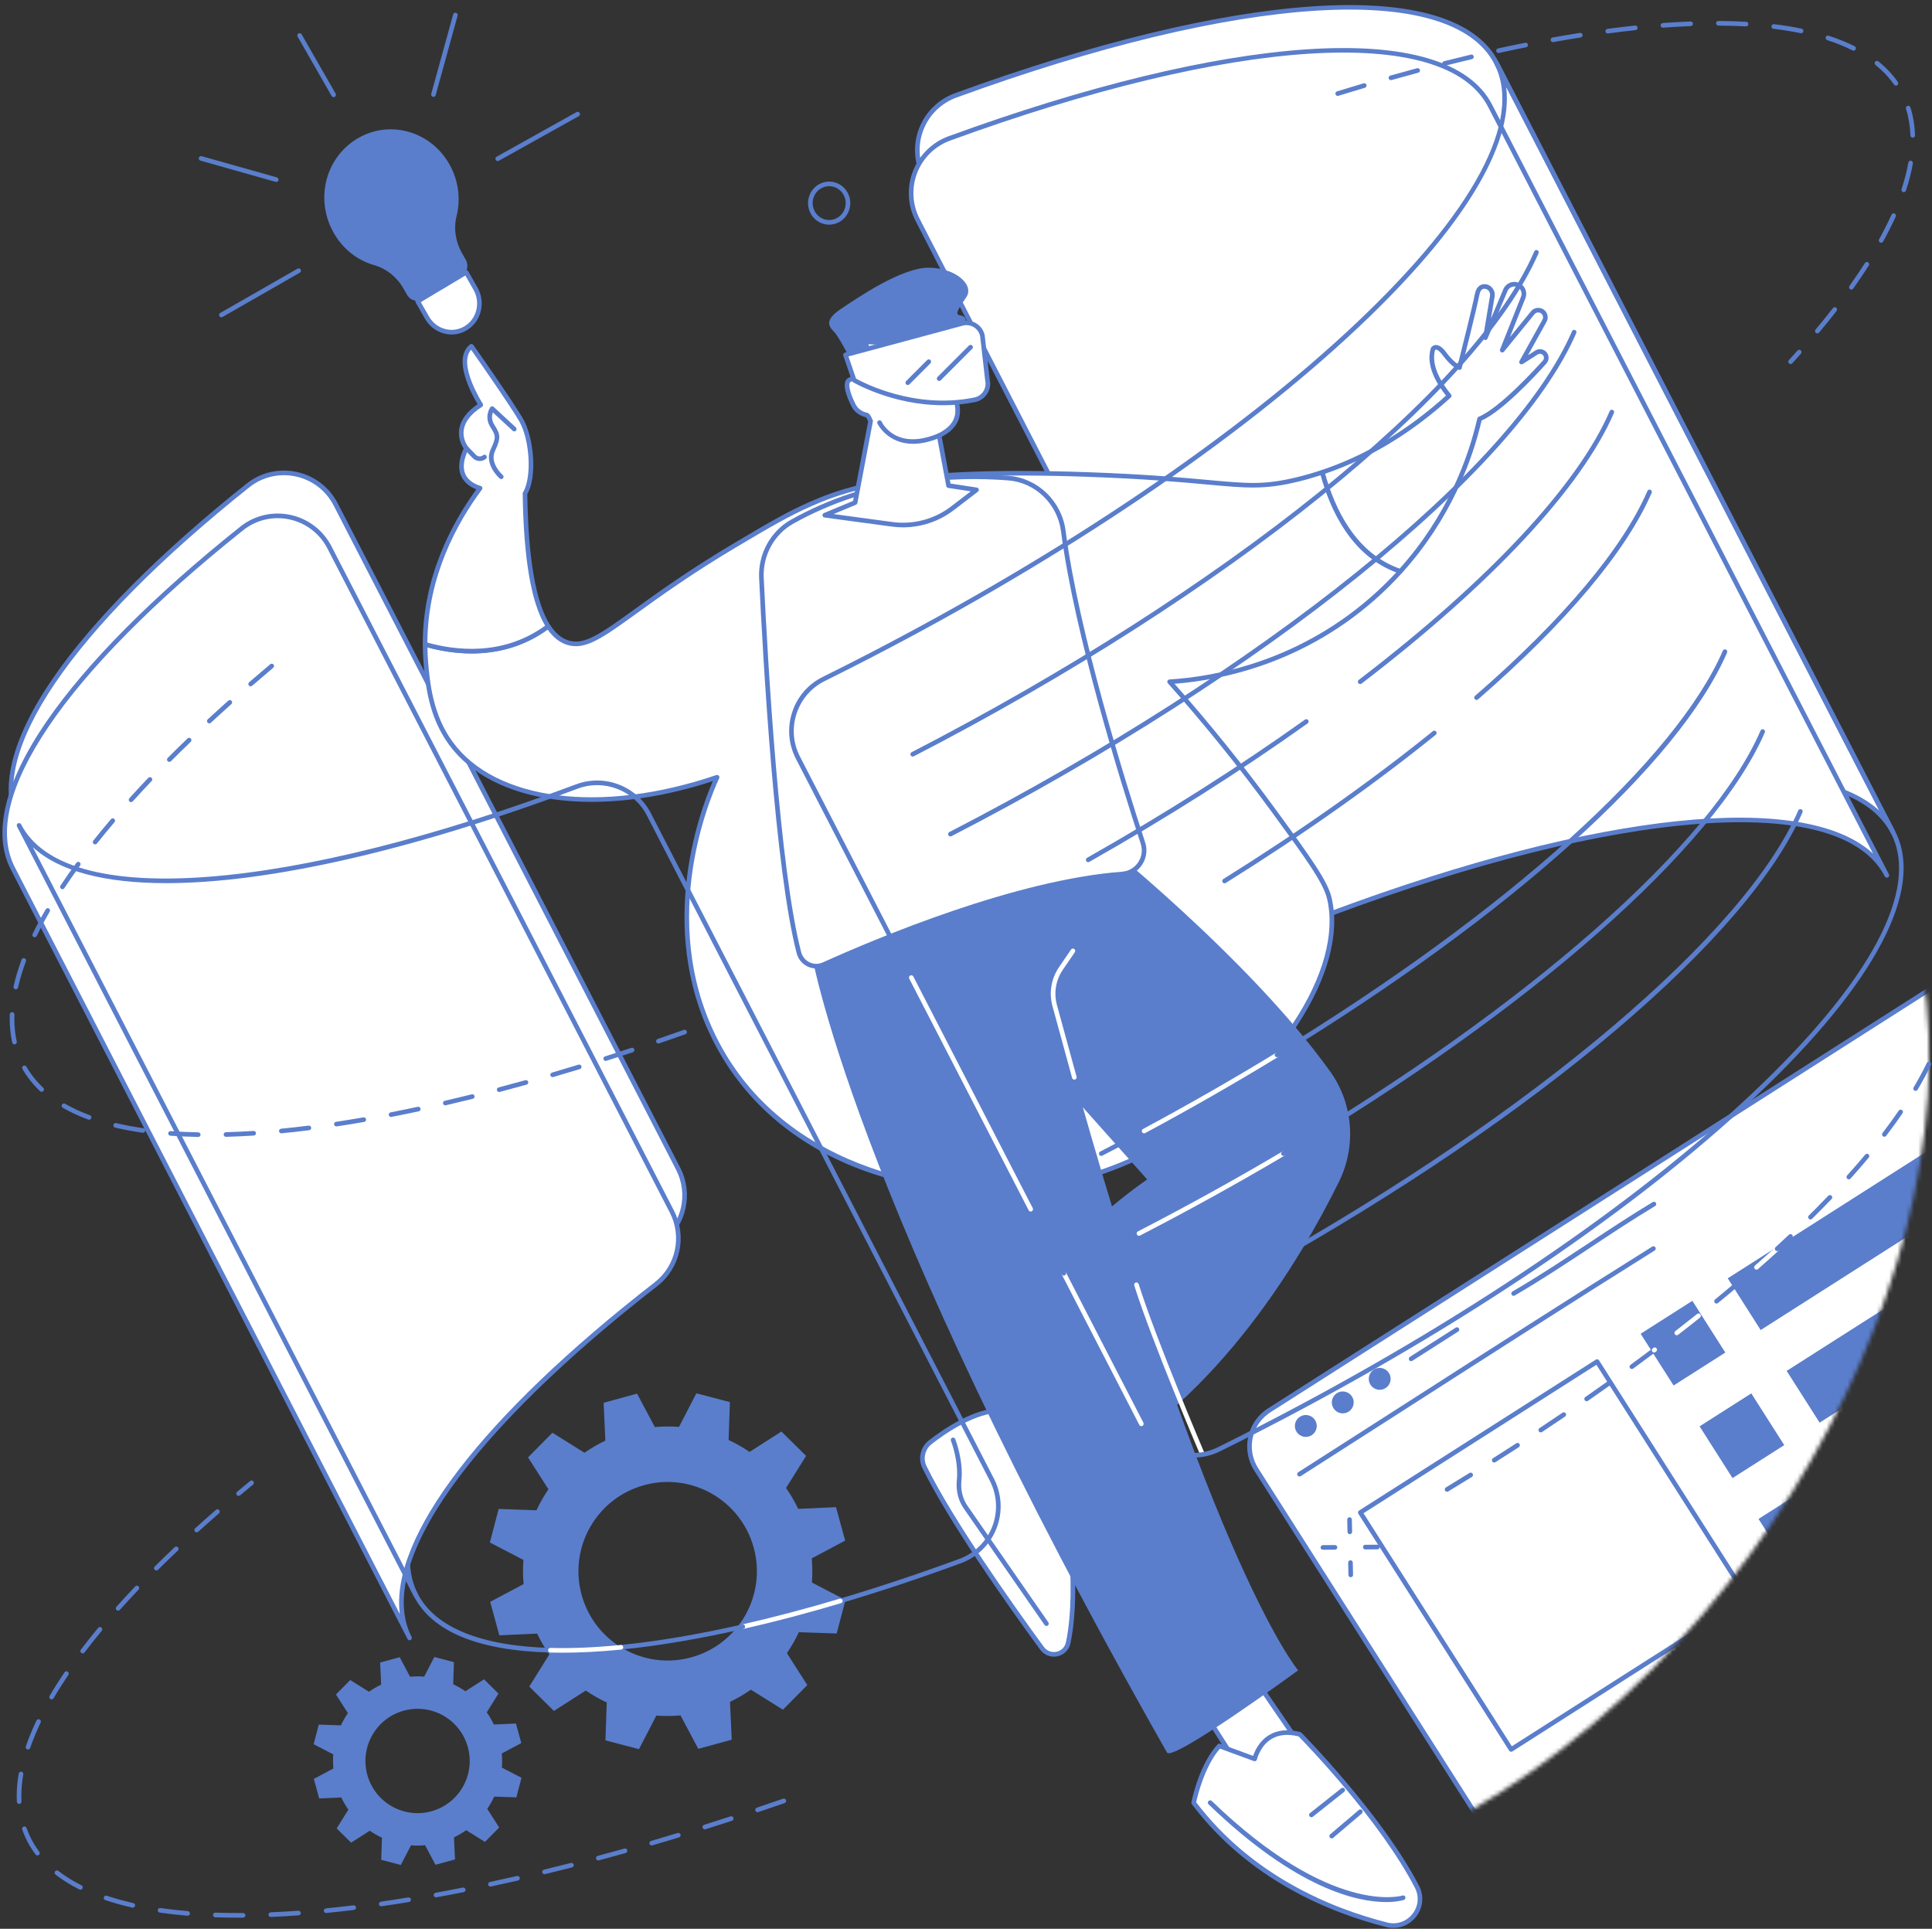 <?xml version="1.0" encoding="UTF-8"?> <svg xmlns="http://www.w3.org/2000/svg" viewBox="0 0 463.787 463" fill="none"><rect x="0" y="0" width="463.787" height="463" fill="#333333" stroke="none"/><g clip-path="url(#clip0_315_2789)"><mask id="mask0_315_2789" style="mask-type:luminance" maskUnits="userSpaceOnUse" x="0" y="-1" width="1854" height="1848"><path d="M352.951 434.691C255.495 491.345 136.631 449.954 71.573 384.886C-13.66 299.633 -20.711 159.55 39.478 76.506C64.502 41.977 116.75 -5.86 172.535 0.589C219.817 6.054 226.123 45.386 304.845 107.013C394.104 176.888 432.682 162.868 453.512 206.952C484.553 272.643 437.524 385.528 352.951 434.688V434.691Z" fill="white"></path></mask><g mask="url(#mask0_315_2789)"><path d="M468.18 234.32L304.683 338.532C299.91 341.578 298.503 347.918 301.544 352.698L354.787 436.328C357.831 441.105 364.168 442.512 368.943 439.469L468.18 376.215V234.32Z" fill="white"></path><path d="M363.456 441.628C359.883 441.628 356.382 439.861 354.323 436.63L301.079 352.998C297.878 347.968 299.363 341.271 304.388 338.068L467.883 233.855C468.055 233.746 468.27 233.738 468.45 233.837C468.628 233.936 468.738 234.12 468.738 234.325V376.22C468.738 376.41 468.643 376.587 468.48 376.69L369.246 439.941C367.452 441.085 365.442 441.63 363.456 441.63V441.628ZM467.626 235.334L304.985 339.005C300.475 341.878 299.143 347.888 302.014 352.398L355.26 436.03C358.133 440.541 364.138 441.875 368.649 439.001L467.626 375.91V235.331V235.334Z" fill="#5A7ECC"></path><path d="M311.952 354.418C311.77 354.418 311.592 354.325 311.485 354.163C311.32 353.903 311.397 353.56 311.655 353.396C319.906 348.125 328.165 342.83 336.436 337.528C356.127 324.901 376.49 311.842 396.621 299.24C396.878 299.078 397.22 299.155 397.385 299.415C397.548 299.678 397.47 300.017 397.208 300.182C377.082 312.784 356.724 325.841 337.036 338.465C328.764 343.767 320.503 349.063 312.254 354.333C312.159 354.393 312.057 354.423 311.955 354.423L311.952 354.418Z" fill="#5A7ECC"></path><path d="M315.685 340.879C316.467 342.103 316.105 343.73 314.881 344.512C313.659 345.292 312.034 344.932 311.252 343.707C310.47 342.483 310.833 340.856 312.057 340.077C313.279 339.294 314.906 339.657 315.685 340.879Z" fill="#5A7ECC"></path><path d="M324.554 335.226C325.336 336.451 324.974 338.075 323.752 338.857C322.525 339.639 320.903 339.277 320.121 338.053C319.341 336.828 319.701 335.201 320.925 334.422C322.147 333.64 323.774 334.002 324.554 335.226Z" fill="#5A7ECC"></path><path d="M333.422 329.574C334.204 330.798 333.842 332.423 332.618 333.205C331.396 333.987 329.771 333.625 328.989 332.4C328.21 331.176 328.569 329.551 329.794 328.769C331.016 327.987 332.643 328.349 333.422 329.574Z" fill="#5A7ECC"></path><path d="M363.353 311.05C363.164 311.05 362.979 310.95 362.874 310.773C362.721 310.508 362.809 310.17 363.074 310.015C369.403 306.33 375.465 302.316 381.328 298.438C386.325 295.13 391.496 291.711 396.746 288.55C397.008 288.393 397.35 288.475 397.51 288.74C397.665 289.003 397.583 289.345 397.32 289.5C392.088 292.648 386.93 296.059 381.94 299.363C376.065 303.251 369.988 307.272 363.633 310.972C363.543 311.025 363.448 311.05 363.353 311.05Z" fill="#5A7ECC"></path><path d="M338.742 326.735C338.562 326.735 338.382 326.645 338.275 326.478C338.11 326.22 338.187 325.876 338.445 325.711L349.457 318.694C349.715 318.529 350.057 318.606 350.222 318.864C350.387 319.121 350.312 319.466 350.052 319.628L339.042 326.648C338.95 326.705 338.847 326.733 338.742 326.733V326.735Z" fill="#5A7ECC"></path><path d="M362.759 420.5C362.716 420.5 362.676 420.495 362.636 420.487C362.491 420.455 362.369 420.367 362.289 420.245L326.078 363.368C325.913 363.111 325.991 362.769 326.248 362.604L383.087 326.373C383.212 326.293 383.362 326.265 383.507 326.298C383.652 326.33 383.777 326.418 383.857 326.54L420.067 383.417C420.23 383.674 420.155 384.019 419.898 384.181L363.056 420.415C362.966 420.472 362.861 420.5 362.759 420.5ZM327.317 363.241L362.926 419.18L418.833 383.544L383.222 327.605L327.317 363.241Z" fill="#5A7ECC"></path><path d="M406.259 312.249L393.847 320.161L401.756 332.583L414.168 324.671L406.259 312.249Z" fill="#5A7ECC"></path><path d="M468.18 272.795L414.752 306.852L422.659 319.271L468.18 290.254V272.795Z" fill="#5A7ECC"></path><path d="M420.407 334.474L407.995 342.386L415.902 354.805L428.316 346.893L420.407 334.474Z" fill="#5A7ECC"></path><path d="M468.18 304.041L428.901 329.077L436.81 341.498L468.18 321.5V304.041Z" fill="#5A7ECC"></path><path d="M434.558 356.701L422.147 364.613L430.055 377.032L442.467 369.121L434.558 356.701Z" fill="#5A7ECC"></path><path d="M468.18 335.286L443.052 351.304L450.958 363.726L468.18 352.748V335.286Z" fill="white"></path></g><path d="M125.141 418.413L123.857 413.723L118.552 413.963C118.059 412.928 117.491 411.949 116.849 411.034L119.657 406.534L116.199 403.11L111.726 405.974C110.793 405.334 109.81 404.774 108.786 404.297L108.969 398.987L104.265 397.753L101.824 402.463C100.709 402.376 99.574 402.386 98.437 402.488L95.942 397.798L91.254 399.082L91.494 404.39C90.463 404.884 89.482 405.452 88.567 406.094L84.069 403.285L80.649 406.746L83.51 411.222C82.871 412.154 82.31 413.138 81.834 414.163L76.527 413.98L75.293 418.686L80.002 421.129C79.914 422.244 79.924 423.381 80.027 424.518L75.339 427.014L76.623 431.705L81.928 431.465C82.421 432.499 82.989 433.479 83.631 434.393L80.823 438.894L84.281 442.317L88.755 439.454C89.687 440.093 90.67 440.656 91.694 441.13L91.512 446.44L96.215 447.675L98.657 442.964C99.771 443.052 100.906 443.042 102.043 442.939L104.538 447.63L109.226 446.345L108.986 441.038C110.02 440.543 110.998 439.976 111.913 439.331L116.412 442.142L119.831 438.681L116.97 434.206C117.61 433.274 118.171 432.289 118.646 431.265L123.953 431.447L125.187 426.742L120.478 424.298C120.566 423.184 120.556 422.047 120.453 420.91L125.141 418.413ZM103.547 434.791C96.88 436.617 89.995 432.689 88.171 426.02C86.346 419.348 90.271 412.461 96.936 410.634C103.603 408.808 110.487 412.736 112.312 419.405C114.137 426.075 110.212 432.964 103.547 434.791Z" fill="#5A7ECC"></path><path d="M202.884 369.813L200.687 361.784L191.611 362.196C190.77 360.427 189.797 358.751 188.695 357.184L193.502 349.48L187.588 343.627L179.933 348.525C178.338 347.433 176.657 346.471 174.903 345.657L175.216 336.568L167.169 334.457L162.994 342.518C161.086 342.371 159.147 342.386 157.199 342.558L152.93 334.532L144.905 336.731L145.317 345.811C143.551 346.654 141.875 347.628 140.308 348.73L132.61 343.92L126.759 349.837L131.654 357.496C130.562 359.093 129.602 360.775 128.788 362.529L119.705 362.216L117.595 370.268L125.652 374.446C125.503 376.355 125.518 378.294 125.692 380.246L117.67 384.516L119.867 392.545L128.942 392.133C129.784 393.902 130.757 395.579 131.859 397.145L127.055 404.849L132.969 410.702L140.624 405.804C142.219 406.898 143.9 407.858 145.653 408.673L145.34 417.761L153.387 419.873L157.563 411.811C159.471 411.959 161.409 411.944 163.358 411.769L167.627 419.798L175.651 417.599L175.239 408.518C177.006 407.676 178.681 406.701 180.248 405.599L187.947 410.407L193.798 404.49L188.9 396.828C189.994 395.234 190.952 393.552 191.766 391.798L200.849 392.11L202.959 384.059L194.902 379.881C195.051 377.972 195.036 376.033 194.862 374.081L202.884 369.81V369.813ZM165.933 397.838C154.525 400.964 142.745 394.244 139.621 382.83C136.497 371.415 143.212 359.628 154.621 356.502C166.029 353.376 177.809 360.095 180.933 371.51C184.057 382.924 177.342 394.712 165.933 397.838Z" fill="#5A7ECC"></path><path d="M4.572 198.131L99.809 382.86C90.521 364.84 114.741 332.288 158.968 297.943C164.27 293.828 165.862 286.496 162.784 280.524L80.586 121.088C76.557 113.274 66.382 111.059 59.51 116.539C17.973 149.647 -4.417 180.697 4.572 198.131Z" fill="white"></path><path d="M99.809 383.417C99.607 383.417 99.415 383.307 99.316 383.114L4.079 198.387C-0.356 189.786 2.603 177.513 12.637 162.899C22.264 148.873 38.353 132.693 59.166 116.104C62.563 113.398 66.948 112.366 71.204 113.279C75.478 114.195 79.079 116.949 81.081 120.835L163.282 280.274C166.489 286.494 164.818 294.11 159.311 298.386C137.247 315.52 120.119 332.275 109.774 346.849C99.208 361.737 95.929 374.094 100.294 382.59L100.304 382.607C100.446 382.88 100.337 383.214 100.067 383.354C99.986 383.397 99.897 383.419 99.814 383.419L99.809 383.417ZM5.065 197.878L97.476 377.125C95.09 358.708 117.2 329.679 158.629 297.509C163.714 293.56 165.253 286.529 162.293 280.784L80.093 121.344C78.243 117.755 74.917 115.211 70.969 114.367C67.042 113.524 62.99 114.475 59.856 116.974C17.03 151.111 -3.455 181.354 5.065 197.878Z" fill="#5A7ECC"></path><path d="M3.079 208.449L98.316 393.177C89.027 375.158 113.247 342.605 157.474 308.261C162.777 304.146 164.369 296.814 161.291 290.844L79.09 131.404C75.061 123.589 64.886 121.374 58.014 126.854C16.482 159.965 -5.911 191.015 3.079 208.449Z" fill="white"></path><path d="M98.318 393.735C98.116 393.735 97.924 393.625 97.825 393.432L2.586 208.705C-1.85 200.104 1.11 187.831 11.144 173.217C20.77 159.191 36.86 143.011 57.67 126.422C61.067 123.716 65.454 122.687 69.708 123.597C73.982 124.512 77.583 127.266 79.585 131.153L161.786 290.592C164.993 296.811 163.322 304.428 157.815 308.704C135.751 325.838 118.623 342.595 108.278 357.166C97.704 372.064 94.428 384.429 98.808 392.925C98.95 393.197 98.841 393.532 98.571 393.672C98.49 393.717 98.401 393.737 98.318 393.737V393.735ZM3.572 208.196L95.983 387.44C93.597 369.023 115.706 339.994 157.135 307.824C162.22 303.878 163.759 296.844 160.8 291.099L78.599 131.659C76.749 128.071 73.423 125.527 69.476 124.682C65.548 123.84 61.497 124.791 58.363 127.289C15.536 161.429 -4.946 191.672 3.572 208.196Z" fill="#5A7ECC"></path><path d="M221.761 42.442L304.098 202.145C307.334 208.424 314.751 211.297 321.37 208.834C389.249 183.57 443.512 178.593 454.447 199.805L359.208 15.077C348.448 -5.791 295.747 -1.31 229.398 22.902C221.493 25.787 217.901 34.957 221.758 42.442H221.761Z" fill="white"></path><path d="M316.515 210.267C311.217 210.267 306.155 207.351 303.601 202.4L221.268 42.698C219.357 38.993 219.132 34.641 220.648 30.754C222.167 26.864 225.288 23.812 229.211 22.381C262.325 10.298 292.029 3.088 315.113 1.53C338.967 -0.079 354.39 4.516 359.703 14.822L454.939 199.55C455.081 199.823 454.971 200.157 454.699 200.298C454.427 200.44 454.092 200.331 453.952 200.061C448.769 190.011 433.324 185.651 409.302 187.447C385.666 189.214 355.325 196.791 321.563 209.355C319.903 209.972 318.197 210.265 316.515 210.265V210.267ZM222.253 42.187L304.59 201.889C307.696 207.913 314.828 210.674 321.175 208.313C385.438 184.394 434.761 179.428 451.131 194.586L358.713 15.333C348.425 -4.623 297.741 -1.447 229.59 23.425C225.968 24.748 223.085 27.565 221.682 31.158C220.282 34.747 220.489 38.765 222.253 42.187Z" fill="#5A7ECC"></path><path d="M220.267 52.76L302.604 212.462C305.842 218.742 313.256 221.614 319.876 219.151C387.757 193.888 442.017 188.911 452.952 210.123L357.714 25.395C346.953 4.526 294.253 9.008 227.905 33.219C219.999 36.105 216.408 45.274 220.265 52.76H220.267Z" fill="white"></path><path d="M315.021 220.585C309.723 220.585 304.66 217.669 302.109 212.718L219.774 53.015C217.863 49.311 217.638 44.958 219.155 41.071C220.674 37.182 223.795 34.13 227.718 32.698C260.83 20.615 290.537 13.405 313.621 11.848C337.485 10.239 352.898 14.834 358.208 25.139L453.445 209.868C453.587 210.141 453.48 210.475 453.205 210.616C452.932 210.758 452.6 210.649 452.458 210.379C447.277 200.329 431.837 195.969 407.808 197.764C384.174 199.532 353.83 207.109 320.068 219.672C318.409 220.289 316.705 220.583 315.021 220.583V220.585ZM220.76 52.505L303.096 212.207C306.202 218.231 313.334 220.992 319.681 218.63C383.944 194.714 433.266 189.745 449.636 204.904L357.221 25.65C346.931 5.695 296.249 8.871 228.097 33.743C224.475 35.065 221.591 37.885 220.189 41.476C218.788 45.065 218.996 49.083 220.76 52.505Z" fill="#5A7ECC"></path><path d="M317.434 113.363C315.495 114.01 313.496 114.592 311.43 115.092C298.243 118.289 295.555 115.1 261.075 113.899C218.955 112.429 204.706 116.549 194.778 120.899C189.117 123.379 184.636 126.035 176.776 130.688C150.041 146.522 143.197 156.503 136.237 154.247C134.642 153.731 133.042 152.566 131.599 150.33C120.9 158.397 108.711 156.612 102.041 154.659C102.044 156.169 102.107 157.707 102.246 159.272C102.645 163.799 103.343 171.725 108.21 178.406C118.689 192.79 144.536 195.984 172.138 186.574C170.392 190.362 156.307 222.244 172.906 251.897C190.055 282.53 227.574 288.683 252.234 284.477C292.453 277.62 324.604 238.748 319.111 215.616C318.164 211.635 314.001 205.885 305.71 194.543C295.907 181.132 287.038 170.683 280.776 163.652C287.511 163.24 310.775 160.992 331.043 142.311C332.882 140.614 334.582 138.884 336.161 137.137C324.626 133.273 319.569 121.369 317.43 113.363H317.434Z" fill="white"></path><path d="M237.865 286.214C228.226 286.214 218.412 284.705 209.581 281.776C193.05 276.296 180.2 266.058 172.424 252.167C157.042 224.69 167.632 195.547 171.117 187.5C143.566 196.551 118.214 193.078 107.763 178.732C102.804 171.924 102.109 164.034 101.695 159.32C101.561 157.81 101.493 156.243 101.488 154.662C101.488 154.487 101.568 154.321 101.71 154.217C101.849 154.111 102.031 154.078 102.2 154.128C108.509 155.975 120.673 157.879 131.268 149.888C131.392 149.794 131.548 149.758 131.7 149.784C131.852 149.812 131.986 149.9 132.069 150.029C133.307 151.946 134.768 153.188 136.411 153.721C140.258 154.968 144.271 152.067 152.27 146.289C157.874 142.243 165.544 136.699 176.495 130.213C184.472 125.489 188.864 122.886 194.559 120.393C204.14 116.195 217.972 111.843 261.098 113.348C274.914 113.83 283.613 114.627 289.965 115.211C299.525 116.089 303.483 116.453 311.3 114.556C313.264 114.081 315.268 113.502 317.26 112.839C317.407 112.791 317.564 112.804 317.699 112.877C317.834 112.95 317.932 113.074 317.974 113.224C320.278 121.86 325.338 132.926 336.343 136.613C336.518 136.674 336.656 136.818 336.703 137C336.751 137.182 336.703 137.375 336.578 137.513C334.924 139.339 333.19 141.095 331.423 142.723C313.449 159.292 293.143 163.283 281.948 164.133C290.399 173.677 298.543 183.792 306.165 194.216C314.833 206.077 318.706 211.489 319.656 215.489C321.7 224.098 318.756 234.997 311.367 246.18C298.343 265.886 275.169 281.131 252.332 285.027C247.659 285.824 242.786 286.216 237.868 286.216L237.865 286.214ZM172.141 186.018C172.295 186.018 172.446 186.083 172.553 186.202C172.702 186.367 172.737 186.604 172.644 186.807C169.962 192.618 157.401 223.061 173.392 251.625C189.448 280.307 225.471 288.475 252.139 283.93C274.689 280.082 297.571 265.024 310.433 245.563C317.654 234.641 320.543 224.05 318.571 215.742C317.634 211.79 313.239 205.781 305.263 194.869C297.439 184.164 289.06 173.786 280.364 164.021C280.222 163.862 280.184 163.637 280.264 163.44C280.346 163.242 280.531 163.111 280.744 163.098C291.514 162.441 312.322 158.812 330.668 141.901C332.213 140.477 333.73 138.96 335.189 137.38C324.506 133.374 319.441 122.674 317.052 114.073C315.216 114.67 313.371 115.196 311.562 115.633C303.563 117.573 299.273 117.179 289.862 116.314C283.523 115.732 274.844 114.936 261.053 114.453C218.167 112.955 204.471 117.257 195.001 121.407C189.37 123.875 184.997 126.465 177.059 131.166C166.151 137.627 158.503 143.153 152.917 147.187C144.615 153.185 140.447 156.194 136.067 154.776C134.323 154.209 132.777 152.983 131.465 151.121C120.986 158.716 109.189 157.196 102.605 155.395C102.625 156.693 102.691 157.977 102.799 159.222C103.204 163.822 103.881 171.52 108.658 178.077C118.972 192.236 144.413 195.438 171.959 186.045C172.017 186.025 172.077 186.015 172.138 186.015L172.141 186.018Z" fill="#5A7ECC"></path><path d="M368.856 84.609L365.255 86.91L370.763 76.992C371.03 76.509 371.047 75.927 370.813 75.429C370.275 74.293 368.736 74.107 367.941 75.08L360.625 84.058L365.662 71.385C366.077 70.344 365.682 69.152 364.725 68.566C363.521 67.822 361.939 68.33 361.387 69.635L356.574 81.069L358.238 71.1C358.436 69.911 357.554 68.753 356.352 68.763C355.602 68.77 354.88 69.203 354.595 70.667C353.913 74.185 350.349 88.253 350.349 88.253C350.349 88.253 348.803 87.697 346.806 84.991C344.809 82.282 343.992 83.779 343.992 83.779C342.77 87.909 345.732 92.421 347.888 95.018C340.586 101.669 330.464 109.015 317.432 113.36C319.571 121.366 324.624 133.27 336.161 137.134C348.793 123.172 353.443 108.125 355.182 100.546C360.272 98.452 368.888 89.034 370.803 86.895C371.052 86.617 371.187 86.258 371.187 85.886C371.187 84.687 369.863 83.962 368.853 84.606L368.856 84.609Z" fill="white"></path><path d="M336.163 137.691C336.103 137.691 336.043 137.68 335.986 137.663C324.514 133.821 319.271 122.406 316.897 113.507C316.82 113.224 316.98 112.93 317.257 112.837C327.837 109.309 337.88 103.298 347.126 94.962C344.712 91.95 342.266 87.667 343.463 83.625C343.475 83.587 343.488 83.552 343.508 83.516C343.543 83.451 343.88 82.869 344.625 82.819C345.442 82.763 346.296 83.367 347.256 84.665C348.413 86.235 349.405 87.042 349.99 87.426C350.714 84.548 353.47 73.581 354.053 70.566C354.448 68.53 355.662 68.217 356.349 68.212C356.357 68.212 356.362 68.212 356.369 68.212C357.066 68.212 357.734 68.523 358.198 69.069C358.701 69.658 358.915 70.432 358.791 71.196L357.906 76.486L360.88 69.423C361.207 68.652 361.849 68.063 362.644 67.807C363.443 67.552 364.308 67.658 365.02 68.095C366.207 68.826 366.692 70.298 366.177 71.595L362.471 80.917L367.512 74.734C368.006 74.127 368.768 73.823 369.538 73.917C370.315 74.01 370.98 74.488 371.312 75.197C371.627 75.856 371.602 76.63 371.247 77.268L366.807 85.264L368.559 84.144C369.206 83.729 369.993 83.704 370.668 84.073C371.342 84.442 371.745 85.122 371.745 85.891C371.745 86.402 371.557 86.893 371.22 87.272C368.841 89.93 360.787 98.66 355.664 100.953C353.428 110.528 348.303 124.55 336.576 137.513C336.471 137.632 336.318 137.696 336.166 137.696L336.163 137.691ZM318.107 113.722C320.451 122.188 325.438 132.767 335.996 136.492C347.501 123.655 352.486 109.809 354.642 100.425C354.682 100.25 354.807 100.104 354.975 100.035C359.985 97.972 368.696 88.42 370.39 86.526C370.548 86.351 370.633 86.124 370.633 85.886C370.633 85.53 370.445 85.213 370.133 85.042C369.82 84.87 369.456 84.882 369.153 85.074L365.55 87.376C365.335 87.512 365.058 87.487 364.87 87.312C364.685 87.138 364.643 86.86 364.768 86.637L370.275 76.719C370.453 76.393 370.47 75.998 370.31 75.662C370.135 75.295 369.808 75.057 369.406 75.009C369.001 74.961 368.626 75.113 368.371 75.427L361.055 84.404C360.882 84.617 360.58 84.672 360.342 84.533C360.105 84.394 360.005 84.103 360.107 83.85L365.143 71.178C365.46 70.384 365.163 69.484 364.433 69.036C363.996 68.768 363.466 68.702 362.979 68.859C362.489 69.016 362.097 69.375 361.897 69.848L357.081 81.281C356.974 81.541 356.687 81.678 356.414 81.6C356.144 81.521 355.974 81.253 356.022 80.975L357.689 71.006C357.761 70.574 357.634 70.118 357.349 69.785C357.089 69.481 356.711 69.312 356.354 69.317C356.099 69.317 355.42 69.324 355.137 70.771C354.46 74.263 351.032 87.813 350.887 88.387C350.849 88.539 350.747 88.668 350.609 88.741C350.469 88.815 350.307 88.827 350.162 88.774C350.092 88.749 348.43 88.129 346.359 85.317C345.372 83.979 344.827 83.911 344.695 83.919C344.597 83.926 344.53 83.982 344.497 84.015C343.395 87.95 346.409 92.365 348.31 94.656C348.5 94.884 348.478 95.223 348.258 95.423C338.937 103.912 328.792 110.065 318.102 113.714L318.107 113.722Z" fill="#5A7ECC"></path><path d="M126.033 118.45C128.404 114.581 127.724 105.282 125.075 100.766C122.394 96.194 113.181 83.119 113.181 83.119C108.624 86.68 115.416 97.19 115.416 97.19C107.54 102.235 111.956 107.591 111.956 107.591C108.779 114.202 112.828 116.455 115.249 117.191C109.992 124.254 102 137.632 102.043 154.662C108.715 156.614 120.903 158.4 131.601 150.332C128.596 145.677 126.266 136.355 126.033 118.45Z" fill="white"></path><path d="M113.197 156.862C108.698 156.862 104.72 156.022 101.884 155.193C101.649 155.125 101.485 154.907 101.485 154.662C101.445 138.654 108.352 125.693 114.349 117.467C112.982 116.933 111.445 115.967 110.687 114.243C109.909 112.47 110.119 110.254 111.309 107.652C110.856 106.982 109.886 105.227 110.237 102.981C110.581 100.796 112.065 98.793 114.655 97.026C113.354 94.874 108.458 86.104 112.835 82.682C112.954 82.588 113.108 82.548 113.257 82.571C113.407 82.593 113.543 82.677 113.629 82.801C113.72 82.932 122.887 95.949 125.548 100.488C128.111 104.858 129.046 114.341 126.584 118.602C126.797 134.158 128.639 144.733 132.061 150.034C132.22 150.279 132.162 150.603 131.93 150.777C125.728 155.453 119.025 156.865 113.192 156.865L113.197 156.862ZM102.597 154.242C108.926 156.025 120.579 157.669 130.858 150.188C127.487 144.564 125.677 133.895 125.477 118.456C125.477 118.352 125.505 118.248 125.558 118.157C127.724 114.622 127.211 105.505 124.595 101.044C122.26 97.061 114.829 86.432 113.091 83.957C109.896 87.525 115.815 96.791 115.878 96.887C115.959 97.011 115.987 97.162 115.954 97.307C115.924 97.451 115.835 97.577 115.711 97.655C113.118 99.317 111.648 101.166 111.334 103.148C110.968 105.487 112.365 107.217 112.378 107.235C112.514 107.402 112.545 107.635 112.451 107.829C111.283 110.257 111.033 112.265 111.703 113.792C112.431 115.449 114.117 116.263 115.406 116.655C115.578 116.708 115.714 116.842 115.772 117.012C115.828 117.184 115.797 117.373 115.691 117.517C109.747 125.501 102.678 138.328 102.597 154.24V154.242Z" fill="#5A7ECC"></path><path d="M120.327 115.006C120.198 115.006 120.069 114.961 119.966 114.87C119.806 114.733 116.111 111.473 117.817 107.817C119.177 104.898 118.97 104.559 117.817 102.678L117.666 102.43C116.192 100.01 117.62 97.863 117.681 97.772C117.772 97.638 117.916 97.552 118.078 97.532C118.239 97.514 118.398 97.567 118.517 97.676L123.83 102.592C124.055 102.799 124.07 103.151 123.86 103.376C123.65 103.601 123.302 103.614 123.077 103.406L118.313 98.998C118.088 99.633 117.916 100.7 118.613 101.851L118.763 102.096C120.059 104.215 120.362 104.974 118.821 108.285C117.471 111.178 120.658 114.002 120.691 114.03C120.921 114.232 120.946 114.581 120.746 114.814C120.638 114.941 120.484 115.006 120.327 115.006Z" fill="#5A7ECC"></path><path d="M115.163 110.664C114.539 110.664 113.92 110.422 113.46 109.949L111.554 107.979C111.342 107.759 111.347 107.407 111.567 107.195C111.787 106.982 112.138 106.987 112.353 107.207L114.258 109.177C114.708 109.643 115.454 109.686 115.957 109.276C116.194 109.081 116.543 109.117 116.738 109.354C116.932 109.592 116.897 109.941 116.659 110.136C116.224 110.492 115.694 110.667 115.163 110.667V110.664Z" fill="#5A7ECC"></path><path d="M297.389 397.113C297.504 397.753 317.055 426.005 317.055 426.005L301.274 430.135L285.722 405.799L297.389 397.113Z" fill="white"></path><path d="M301.274 430.688C301.087 430.688 300.91 430.595 300.807 430.433L285.254 406.096C285.097 405.851 285.157 405.527 285.389 405.354L297.059 396.668C297.214 396.553 297.414 396.526 297.594 396.596C297.746 396.656 297.866 396.781 297.916 396.936C298.448 398.025 309.905 414.695 317.512 425.685C317.617 425.835 317.639 426.025 317.577 426.195C317.512 426.365 317.372 426.492 317.197 426.539L301.417 430.668C301.369 430.68 301.322 430.685 301.274 430.685V430.688ZM286.466 405.936L301.524 429.496L316.148 425.667C308.271 414.283 299.218 401.121 297.239 397.918L286.466 405.936Z" fill="#5A7ECC"></path><path d="M301.189 422.216C301.189 422.216 303.024 413.958 312.034 416.322C312.034 416.322 331.238 435.69 340.159 452.917C342.68 457.79 338.215 463.38 332.9 462.031C320.461 458.877 300.47 451.168 286.546 432.754C286.546 432.754 288.268 423.856 292.708 419.098L301.192 422.216H301.189Z" fill="white"></path><path d="M334.499 462.788C333.927 462.788 333.342 462.718 332.762 462.57C319.009 459.082 299.75 451.136 286.104 433.089C286.006 432.962 285.971 432.802 286.001 432.649C286.071 432.279 287.803 423.536 292.304 418.718C292.453 418.556 292.691 418.501 292.898 418.578L300.822 421.492C301.197 420.367 302.234 417.961 304.62 416.504C306.672 415.252 309.213 415.01 312.172 415.784C312.269 415.812 312.354 415.862 312.424 415.932C312.617 416.127 331.793 435.558 340.649 452.665C341.913 455.106 341.631 457.97 339.914 460.137C338.557 461.846 336.583 462.79 334.497 462.79L334.499 462.788ZM287.141 432.617C300.585 450.266 319.504 458.06 333.037 461.491C335.291 462.061 337.593 461.279 339.047 459.444C340.489 457.623 340.726 455.221 339.664 453.172C331.226 436.877 313.296 418.406 311.745 416.821C309.158 416.172 306.959 416.382 305.21 417.446C302.491 419.1 301.739 422.306 301.732 422.341C301.697 422.496 301.594 422.629 301.457 422.706C301.314 422.784 301.147 422.796 301 422.739L292.868 419.75C289.16 423.953 287.448 431.215 287.143 432.622L287.141 432.617Z" fill="#5A7ECC"></path><path d="M332.747 456.578C325.963 456.578 311.32 453.57 290.117 433.111C289.897 432.899 289.89 432.547 290.102 432.327C290.314 432.107 290.667 432.099 290.889 432.312C319.733 460.144 336.498 455.064 336.666 455.011C336.956 454.914 337.268 455.074 337.365 455.361C337.46 455.654 337.303 455.966 337.013 456.063C336.818 456.128 335.371 456.578 332.747 456.578Z" fill="#5A7ECC"></path><path d="M319.676 441.298C319.519 441.298 319.361 441.23 319.254 441.103C319.056 440.87 319.084 440.518 319.316 440.318L326.203 434.466C326.438 434.268 326.788 434.296 326.988 434.531C327.185 434.763 327.158 435.113 326.925 435.31L320.038 441.163C319.933 441.253 319.803 441.295 319.678 441.295L319.676 441.298Z" fill="#5A7ECC"></path><path d="M314.808 436.215C314.643 436.215 314.483 436.14 314.373 436.005C314.183 435.763 314.223 435.415 314.466 435.226L321.992 429.261C322.232 429.071 322.58 429.111 322.772 429.351C322.962 429.591 322.922 429.94 322.682 430.13L315.156 436.095C315.053 436.175 314.931 436.215 314.811 436.215H314.808Z" fill="#5A7ECC"></path><path d="M249.093 332.787L235.996 342.85L247.496 358.483L259.756 346.786L249.093 332.787Z" fill="white"></path><path d="M247.496 359.04C247.481 359.04 247.463 359.04 247.448 359.04C247.289 359.028 247.145 358.943 247.049 358.816L235.549 343.18C235.37 342.938 235.418 342.595 235.658 342.413L248.755 332.35C248.871 332.26 249.02 332.22 249.167 332.24C249.313 332.26 249.445 332.338 249.536 332.455L260.201 346.454C260.373 346.679 260.348 346.996 260.143 347.191L247.883 358.888C247.779 358.985 247.643 359.043 247.499 359.043L247.496 359.04ZM236.765 342.958L247.57 357.646L259.014 346.726L248.987 333.567L236.765 342.955V342.958Z" fill="#5A7ECC"></path><path d="M255.285 356.649L243.114 346.784L240.822 338.517C234.43 338.36 227.255 343.125 223.32 346.191C221.497 347.608 220.904 350.102 221.922 352.176C228.415 365.375 243.056 385.966 250.143 395.661C251.927 398.103 255.798 397.315 256.42 394.352C259.551 379.509 255.285 356.647 255.285 356.647V356.649Z" fill="white"></path><path d="M252.974 397.668C251.687 397.668 250.483 397.065 249.696 395.991C241.881 385.301 227.818 365.423 221.424 352.423C220.3 350.135 220.954 347.331 222.979 345.754C226.742 342.823 233.975 337.96 240.516 337.96C240.622 337.96 240.731 337.96 240.837 337.965C241.082 337.97 241.292 338.135 241.358 338.37L243.602 346.466L255.638 356.219C255.74 356.304 255.81 356.419 255.835 356.549C255.878 356.779 260.083 379.691 256.967 394.469C256.635 396.046 255.445 397.233 253.864 397.573C253.564 397.635 253.266 397.668 252.974 397.668ZM240.4 339.072C234.22 339.127 227.29 343.805 223.661 346.631C222.048 347.888 221.528 350.115 222.42 351.934C228.776 364.855 242.798 384.674 250.593 395.336C251.295 396.298 252.459 396.741 253.629 396.488C254.776 396.241 255.638 395.379 255.878 394.239C258.794 380.403 255.183 359.235 254.776 356.951L242.763 347.218C242.674 347.143 242.609 347.046 242.578 346.933L240.397 339.072H240.4Z" fill="#5A7ECC"></path><path d="M251.205 390.304C251.03 390.304 250.855 390.221 250.748 390.066L231.357 362.104C230.027 360.19 229.439 357.781 229.691 355.325C230.174 350.669 228.294 345.889 228.276 345.841C228.162 345.557 228.301 345.234 228.584 345.122C228.87 345.007 229.193 345.147 229.305 345.432C229.385 345.637 231.304 350.514 230.793 355.442C230.566 357.634 231.089 359.775 232.267 361.472L251.657 389.434C251.832 389.686 251.767 390.031 251.517 390.209C251.422 390.274 251.31 390.306 251.202 390.306L251.205 390.304Z" fill="#5A7ECC"></path><path d="M262.142 200.015C262.142 200.015 299.538 229.56 319.324 257.215C324.854 264.941 325.636 275.114 321.44 283.64C312.332 302.154 292.633 335.354 262.142 351.914L236.538 319.176C236.538 319.176 258.929 294.405 275.389 283.123L233.416 236.05L222.981 212.409L262.145 200.015H262.142Z" fill="#5A7ECC"></path><path d="M280.137 420.68C281.463 423.019 311.625 400.956 311.625 400.956C311.625 400.956 288.548 373.934 251.88 236.576C251.452 234.977 244.691 201.386 244.691 201.386L194.581 227.666C194.581 227.666 203.386 285.469 280.137 420.677V420.68Z" fill="#5A7ECC"></path><path d="M257.902 259.159C257.657 259.159 257.435 258.996 257.367 258.749L252.652 241.517C251.775 238.313 252.349 234.901 254.221 232.16L257.107 227.939C257.28 227.686 257.627 227.621 257.879 227.795C258.132 227.967 258.197 228.314 258.024 228.566L255.138 232.787C253.446 235.26 252.932 238.333 253.721 241.224L258.434 258.457C258.517 258.751 258.342 259.056 258.047 259.139C257.997 259.151 257.947 259.159 257.899 259.159H257.902Z" fill="white"></path><path d="M288.513 349.307C288.298 349.307 288.093 349.182 288.003 348.973C287.888 348.705 276.508 321.99 272.283 308.566C272.19 308.271 272.353 307.961 272.645 307.869C272.94 307.779 273.247 307.941 273.342 308.231C277.55 321.603 288.91 348.268 289.023 348.535C289.145 348.818 289.013 349.145 288.73 349.262C288.66 349.292 288.588 349.307 288.513 349.307Z" fill="white"></path><path d="M182.786 138.707C183.739 158.721 186.567 208.657 191.793 228.713C192.466 231.29 195.309 232.633 197.735 231.538C209.677 226.146 243.59 211.749 269.397 209.802C273.075 209.524 275.511 205.865 274.364 202.357C269.419 187.239 258.369 151.756 255.258 127.504C254.373 120.61 248.9 115.297 242.096 114.766C229.535 113.788 209.245 114.506 190.138 125.241C185.364 127.924 182.521 133.156 182.786 138.705V138.707Z" fill="white"></path><path d="M195.958 232.476C195.238 232.476 194.52 232.317 193.853 231.998C192.561 231.381 191.616 230.235 191.255 228.855C186.031 208.811 183.203 159.153 182.229 138.735C181.957 133.005 184.954 127.52 189.865 124.76C208.749 114.149 228.716 113.168 242.139 114.215C249.147 114.761 254.896 120.32 255.81 127.436C258.936 151.812 270.196 187.831 274.891 202.188C275.494 204.026 275.221 206.001 274.147 207.61C273.077 209.213 271.361 210.214 269.439 210.358C244.024 212.275 210.989 226.164 197.965 232.046C197.326 232.335 196.643 232.479 195.958 232.479V232.476ZM183.339 138.679C184.312 159.062 187.133 208.629 192.329 228.571C192.607 229.636 193.335 230.519 194.331 230.994C195.334 231.475 196.492 231.487 197.505 231.03C210.582 225.125 243.761 211.178 269.354 209.248C270.931 209.129 272.343 208.305 273.222 206.987C274.107 205.665 274.329 204.041 273.834 202.529C269.129 188.145 257.847 152.042 254.708 127.573C253.861 120.977 248.541 115.823 242.053 115.32C228.779 114.286 209.05 115.252 190.408 125.726C185.859 128.283 183.084 133.366 183.336 138.679H183.339Z" fill="#5A7ECC"></path><path d="M205.55 89.035C205.55 89.035 201.653 81.109 200.28 79.713C198.905 78.317 197.844 76.846 201.885 74.14C205.926 71.434 216.483 64.211 222.953 64.259C229.424 64.305 233.955 68.394 231.963 71.343C229.972 74.291 229.06 75.533 230.594 75.723C232.128 75.912 232.974 77.627 228.627 80.148C224.278 82.669 209.119 93.61 205.55 89.035Z" fill="#5A7ECC"></path><path d="M227.703 116.572L225.443 104.557C232.245 101.14 229.505 96.401 228.489 92.618C227.395 88.547 224.023 79.708 224.023 79.708C218.442 82.988 207.501 82.009 207.501 82.009C207.501 82.009 209.071 84.511 208.169 85.744C207.269 86.979 207.83 91.713 207.83 91.713C207.83 91.713 205.876 89.874 203.786 91.28C202.611 92.072 203.953 95.448 204.916 97.342C205.879 99.236 207.951 99.608 207.951 99.608C207.951 99.608 208.293 99.403 208.99 101.072L205.277 120.643L197.988 123.67L214.207 125.86C219.324 126.551 224.506 125.175 228.605 122.034L234.416 117.583L227.703 116.572Z" fill="white"></path><path d="M216.764 126.589C215.887 126.589 215.007 126.531 214.133 126.412L197.915 124.222C197.667 124.189 197.47 123.992 197.44 123.744C197.407 123.496 197.546 123.256 197.778 123.16L204.789 120.246L208.413 101.135C208.133 100.493 207.946 100.245 207.868 100.157C207.863 100.157 207.857 100.157 207.852 100.157C207.757 100.139 205.497 99.712 204.42 97.595C203.576 95.936 201.792 91.953 203.475 90.82C204.817 89.917 206.187 90.142 207.165 90.61C207.046 89.017 206.986 86.422 207.719 85.418C208.27 84.662 207.382 82.874 207.029 82.305C206.917 82.126 206.917 81.901 207.029 81.721C207.14 81.542 207.337 81.44 207.552 81.458C207.66 81.468 218.384 82.381 223.745 79.23C223.886 79.147 224.056 79.131 224.21 79.185C224.364 79.238 224.485 79.359 224.543 79.511C224.682 79.872 227.938 88.423 229.027 92.474C229.161 92.97 229.323 93.48 229.495 94.022C230.589 97.453 231.946 101.707 226.067 104.86L228.178 116.081L234.501 117.035C234.721 117.068 234.901 117.229 234.956 117.444C235.012 117.659 234.933 117.889 234.756 118.023L228.946 122.474C225.461 125.145 221.134 126.586 216.767 126.586L216.764 126.589ZM200.101 123.397L214.282 125.312C219.218 125.979 224.316 124.624 228.269 121.594L233.04 117.94L227.619 117.123C227.387 117.088 227.2 116.908 227.157 116.676L224.897 104.661C224.852 104.418 224.973 104.173 225.193 104.061C230.655 101.318 229.525 97.782 228.436 94.36C228.259 93.807 228.092 93.286 227.953 92.762C227.043 89.374 224.503 82.553 223.729 80.502C218.935 82.953 211.214 82.786 208.456 82.634C208.891 83.592 209.346 85.075 208.616 86.073C208.085 86.802 208.158 89.771 208.381 91.647C208.408 91.88 208.287 92.102 208.08 92.208C207.87 92.312 207.62 92.277 207.451 92.118C207.385 92.057 205.785 90.605 204.097 91.741C203.594 92.08 203.953 94.222 205.414 97.089C206.139 98.516 207.633 98.958 207.981 99.044C208.057 99.044 208.143 99.054 208.224 99.082C208.515 99.178 208.924 99.466 209.505 100.857C209.548 100.958 209.558 101.067 209.538 101.176L205.825 120.747C205.79 120.932 205.666 121.086 205.492 121.157L200.101 123.395V123.397ZM208.234 100.086C208.211 100.099 208.189 100.111 208.166 100.121C208.189 100.111 208.211 100.101 208.234 100.086Z" fill="#5A7ECC"></path><path d="M219.18 106.535C212.975 106.535 210.665 101.74 210.635 101.677C210.506 101.399 210.627 101.067 210.905 100.941C211.183 100.812 211.512 100.933 211.64 101.211C211.78 101.507 215.108 108.29 225.225 104.046C225.508 103.927 225.834 104.062 225.951 104.345C226.069 104.628 225.935 104.952 225.652 105.071C223.135 106.128 220.989 106.535 219.175 106.535H219.18Z" fill="#5A7ECC"></path><path d="M202.957 85.181L205.035 91.255C205.035 91.255 218.256 99.163 233.996 95.961C236.155 95.521 237.527 93.387 237.039 91.237L235.826 80.553C235.343 78.424 233.218 77.098 231.095 77.599L202.955 85.181H202.957Z" fill="white"></path><path d="M226.383 97.271C214.181 97.271 204.863 91.799 204.751 91.733C204.638 91.665 204.554 91.561 204.511 91.437L202.434 85.363C202.383 85.216 202.396 85.057 202.469 84.923C202.542 84.786 202.666 84.687 202.816 84.647L230.955 77.065C232.143 76.785 233.351 76.982 234.375 77.622C235.396 78.259 236.106 79.258 236.374 80.434C236.379 80.454 236.382 80.474 236.384 80.495L237.595 91.149C237.855 92.327 237.638 93.534 236.981 94.548C236.321 95.569 235.302 96.265 234.114 96.508C231.456 97.049 228.863 97.274 226.388 97.274L226.383 97.271ZM205.495 90.878C207.092 91.771 219.509 98.343 233.89 95.418C234.784 95.236 235.55 94.712 236.046 93.943C236.543 93.172 236.705 92.254 236.503 91.361C236.498 91.341 236.495 91.321 236.493 91.3L235.282 80.646C235.077 79.774 234.547 79.035 233.786 78.56C233.018 78.079 232.108 77.93 231.226 78.14L203.677 85.563L205.495 90.878Z" fill="#5A7ECC"></path><path d="M217.916 92.421C217.774 92.421 217.633 92.368 217.524 92.259C217.307 92.041 217.307 91.69 217.524 91.472L222.566 86.427C222.784 86.21 223.135 86.21 223.352 86.427C223.57 86.645 223.57 86.996 223.352 87.214L218.31 92.259C218.202 92.368 218.06 92.421 217.919 92.421H217.916Z" fill="#5A7ECC"></path><path d="M225.443 91.442C225.301 91.442 225.16 91.389 225.051 91.28C224.834 91.063 224.834 90.711 225.051 90.494L232.603 82.94C232.82 82.723 233.172 82.723 233.389 82.94C233.606 83.158 233.606 83.509 233.389 83.727L225.84 91.28C225.731 91.389 225.59 91.442 225.448 91.442H225.443Z" fill="#5A7ECC"></path><path d="M132.125 396.686C132.125 396.686 132.115 396.686 132.109 396.686C114.754 396.223 103.722 391.658 99.317 383.114L4.08 198.387C3.938 198.114 4.047 197.78 4.317 197.638C4.59 197.496 4.924 197.605 5.066 197.876C10.267 207.966 25.805 212.321 49.997 210.47C73.8 208.646 104.326 200.971 138.279 188.276C145.161 185.702 152.89 188.691 156.259 195.223L238.598 354.93C240.507 358.631 240.734 362.981 239.223 366.862C237.709 370.748 234.595 373.804 230.678 375.241C220.841 378.849 211.156 382.075 201.893 384.829C201.6 384.919 201.291 384.749 201.203 384.456C201.115 384.161 201.284 383.852 201.577 383.764C210.817 381.015 220.479 377.799 230.293 374.198C233.91 372.872 236.789 370.05 238.186 366.46C239.581 362.876 239.372 358.861 237.61 355.442L155.27 195.734C152.159 189.7 145.022 186.941 138.665 189.318C98.505 204.337 64.143 211.992 39.926 211.995C25.133 211.995 14.126 209.14 7.891 203.361L100.303 382.607C104.447 390.646 115.457 395.131 132.137 395.574C132.443 395.581 132.686 395.839 132.678 396.143C132.671 396.446 132.423 396.686 132.125 396.686Z" fill="#5A7ECC"></path><path d="M178.315 391.031C178.062 391.031 177.832 390.856 177.774 390.598C177.706 390.299 177.893 390.001 178.191 389.934C185.629 388.245 193.497 386.168 201.575 383.764C201.868 383.677 202.176 383.847 202.265 384.139C202.353 384.434 202.184 384.744 201.891 384.829C193.79 387.24 185.9 389.322 178.439 391.016C178.399 391.026 178.356 391.031 178.315 391.031Z" fill="white"></path><path d="M149.056 395.973C148.773 395.973 148.533 395.759 148.505 395.474C148.475 395.169 148.697 394.896 149.003 394.867C157.839 393.987 167.657 392.328 178.194 389.934C178.495 389.864 178.791 390.051 178.859 390.351C178.927 390.648 178.74 390.946 178.442 391.016C167.862 393.42 157.995 395.086 149.114 395.969C149.096 395.969 149.076 395.971 149.058 395.971L149.056 395.973Z" fill="#5A7ECC"></path><path d="M134.976 396.723C134.003 396.723 133.047 396.711 132.11 396.686C131.804 396.678 131.561 396.421 131.569 396.116C131.576 395.811 131.832 395.564 132.137 395.574C137.243 395.711 142.914 395.471 149 394.867C149.306 394.837 149.576 395.059 149.607 395.364C149.637 395.671 149.415 395.941 149.109 395.971C144.092 396.471 139.351 396.723 134.973 396.723H134.976Z" fill="white"></path><path d="M286.461 349.885C281.176 349.885 276.056 347.008 273.495 342.038C273.352 341.766 273.462 341.431 273.735 341.289C274.004 341.149 274.342 341.256 274.482 341.528C277.813 347.99 285.839 350.622 292.361 347.396C295.969 345.612 299.62 343.767 303.209 341.916C350.527 317.492 392.27 289.227 420.752 262.327C449.074 235.577 460.864 213.464 453.954 200.061L361.557 20.843C363.386 34.82 351.152 54.91 326.273 78.406C297.719 105.374 255.885 133.705 208.477 158.175C205.007 159.965 201.481 161.748 198.001 163.473C194.761 165.079 192.355 167.855 191.225 171.295C190.093 174.742 190.386 178.413 192.049 181.638L219.254 234.408C219.395 234.681 219.287 235.015 219.016 235.157C218.743 235.298 218.41 235.19 218.268 234.919L191.063 182.149C189.264 178.656 188.946 174.681 190.171 170.948C191.395 167.223 194 164.216 197.511 162.479C200.986 160.759 204.504 158.979 207.972 157.191C255.29 132.767 297.034 104.502 325.516 77.602C353.815 50.871 365.612 28.771 358.733 15.366L358.718 15.335C358.576 15.062 358.686 14.728 358.958 14.587C359.228 14.445 359.565 14.554 359.705 14.824L454.941 199.553C462.101 213.436 450.229 236.017 421.514 263.137C392.96 290.105 351.127 318.437 303.718 342.905C300.125 344.762 296.469 346.609 292.853 348.395C290.807 349.407 288.623 349.887 286.464 349.887L286.461 349.885Z" fill="#5A7ECC"></path><path d="M273.989 342.338C273.787 342.338 273.595 342.231 273.497 342.038L254.868 305.902C254.726 305.63 254.833 305.295 255.108 305.155C255.38 305.013 255.713 305.12 255.855 305.393L274.484 341.526C274.627 341.801 274.517 342.133 274.244 342.276C274.164 342.318 274.077 342.338 273.992 342.338H273.989Z" fill="white"></path><path d="M255.358 306.205C255.156 306.205 254.963 306.095 254.863 305.902L246.938 290.529C246.797 290.257 246.905 289.922 247.178 289.782C247.449 289.64 247.785 289.747 247.926 290.02L255.853 305.393C255.993 305.665 255.885 306 255.613 306.14C255.53 306.185 255.445 306.202 255.36 306.202L255.358 306.205Z" fill="#5A7ECC"></path><path d="M247.431 290.829C247.229 290.829 247.037 290.719 246.939 290.527L218.268 234.917C218.126 234.643 218.235 234.31 218.505 234.168C218.776 234.026 219.112 234.135 219.254 234.406L247.924 290.017C248.066 290.289 247.957 290.624 247.684 290.764C247.603 290.807 247.517 290.829 247.431 290.829Z" fill="white"></path><path d="M219.104 181.608C218.902 181.608 218.71 181.499 218.612 181.307C218.47 181.034 218.579 180.7 218.849 180.558C293.895 141.82 353.96 93.511 368.316 60.344C368.436 60.064 368.761 59.932 369.046 60.056C369.326 60.177 369.456 60.504 369.333 60.787C354.885 94.171 294.612 142.7 219.357 181.547C219.276 181.59 219.188 181.608 219.104 181.608Z" fill="#5A7ECC"></path><path d="M228.155 200.779C227.953 200.779 227.761 200.67 227.662 200.478C227.52 200.205 227.629 199.871 227.9 199.73C302.946 160.992 363.014 112.683 377.37 79.516C377.489 79.235 377.817 79.104 378.099 79.228C378.379 79.349 378.509 79.675 378.387 79.959C363.938 113.343 303.666 161.872 228.41 200.718C228.329 200.761 228.241 200.782 228.157 200.782L228.155 200.779Z" fill="#5A7ECC"></path><path d="M261.23 206.952C261.035 206.952 260.848 206.851 260.748 206.672C260.596 206.403 260.691 206.065 260.958 205.915C279.697 195.289 297.294 184.126 313.266 172.739C313.516 172.562 313.864 172.62 314.041 172.868C314.218 173.118 314.158 173.464 313.911 173.641C297.908 185.052 280.274 196.235 261.505 206.881C261.42 206.929 261.328 206.955 261.233 206.955L261.23 206.952Z" fill="#5A7ECC"></path><path d="M326.52 164.198C326.353 164.198 326.19 164.123 326.078 163.981C325.891 163.738 325.938 163.389 326.183 163.202C357.336 139.37 378.729 116.458 386.42 98.69C386.54 98.409 386.87 98.28 387.15 98.402C387.43 98.523 387.56 98.852 387.437 99.133C379.673 117.073 358.158 140.141 326.858 164.087C326.755 164.163 326.638 164.201 326.52 164.201V164.198Z" fill="#5A7ECC"></path><path d="M293.965 212.03C293.78 212.03 293.598 211.937 293.493 211.77C293.331 211.509 293.408 211.168 293.67 211.004C312.284 199.376 329.204 187.434 343.965 175.516C344.205 175.323 344.552 175.361 344.744 175.599C344.937 175.837 344.899 176.188 344.662 176.38C329.869 188.327 312.912 200.294 294.258 211.944C294.168 212.002 294.065 212.028 293.965 212.028V212.03Z" fill="#5A7ECC"></path><path d="M354.453 168.017C354.3 168.017 354.145 167.952 354.035 167.825C353.833 167.592 353.858 167.243 354.09 167.041C375.161 148.737 389.471 131.73 395.474 117.859C395.594 117.578 395.919 117.447 396.203 117.571C396.483 117.692 396.613 118.021 396.491 118.302C390.424 132.322 376.013 149.468 354.817 167.881C354.715 167.972 354.582 168.017 354.453 168.017Z" fill="#5A7ECC"></path><path d="M264.364 277.47C264.161 277.47 263.972 277.36 263.872 277.17C263.729 276.896 263.839 276.563 264.111 276.421C267.537 274.654 270.993 272.832 274.392 271.006C274.662 270.863 274.996 270.963 275.141 271.233C275.286 271.506 275.184 271.84 274.914 271.985C271.513 273.814 268.05 275.636 264.621 277.408C264.539 277.45 264.454 277.468 264.366 277.468L264.364 277.47Z" fill="#5A7ECC"></path><path d="M274.652 272.05C274.454 272.05 274.262 271.945 274.162 271.758C274.017 271.488 274.117 271.151 274.389 271.006C285.297 265.146 296.017 259.004 306.262 252.754C306.522 252.594 306.862 252.677 307.024 252.937C307.184 253.201 307.099 253.541 306.839 253.701C296.582 259.963 285.839 266.116 274.914 271.985C274.832 272.03 274.739 272.05 274.652 272.05Z" fill="white"></path><path d="M306.552 253.781C306.365 253.781 306.182 253.689 306.077 253.516C305.917 253.254 306 252.912 306.26 252.752C333.565 236.088 357.903 218.345 376.645 201.447C395.256 184.667 408.028 169.024 413.575 156.205C413.698 155.924 414.023 155.795 414.308 155.916C414.587 156.038 414.715 156.367 414.595 156.647C403.075 183.264 362.794 219.546 306.837 253.701C306.747 253.756 306.647 253.781 306.549 253.781H306.552Z" fill="#5A7ECC"></path><path d="M273.417 296.642C273.215 296.642 273.025 296.534 272.925 296.342C272.785 296.067 272.892 295.734 273.165 295.592C285.002 289.482 296.657 283.04 307.814 276.436C308.076 276.278 308.419 276.368 308.574 276.631C308.731 276.893 308.644 277.235 308.379 277.393C297.206 284.005 285.529 290.462 273.677 296.582C273.595 296.624 273.51 296.644 273.422 296.644L273.417 296.642Z" fill="white"></path><path d="M308.094 277.47C307.904 277.47 307.719 277.373 307.616 277.198C307.459 276.933 307.549 276.593 307.811 276.436C366.754 241.547 410.752 202.825 422.631 175.379C422.754 175.098 423.076 174.967 423.363 175.09C423.643 175.212 423.773 175.541 423.651 175.821C411.684 203.472 367.512 242.392 308.376 277.395C308.289 277.448 308.191 277.473 308.094 277.473V277.47Z" fill="#5A7ECC"></path><path d="M282.468 315.815C282.266 315.815 282.076 315.708 281.976 315.515C281.833 315.243 281.943 314.908 282.216 314.766C289.137 311.192 296.047 307.482 302.749 303.731C303.016 303.581 303.356 303.678 303.503 303.943C303.653 304.211 303.558 304.55 303.291 304.698C296.579 308.454 289.66 312.172 282.725 315.753C282.645 315.795 282.56 315.815 282.473 315.815H282.468Z" fill="#5A7ECC"></path><path d="M303.019 304.773C302.824 304.773 302.634 304.668 302.534 304.488C302.384 304.221 302.481 303.883 302.746 303.733C368.214 267.11 418.826 224.255 431.682 194.553C431.805 194.272 432.132 194.143 432.412 194.265C432.694 194.386 432.822 194.715 432.702 194.996C426.36 209.645 411.007 227.601 388.297 246.919C365.325 266.463 335.931 286.444 303.286 304.705C303.201 304.753 303.106 304.775 303.016 304.775L303.019 304.773Z" fill="#5A7ECC"></path><path d="M347.378 358.086C347.191 358.086 347.006 357.991 346.903 357.818C346.744 357.556 346.826 357.214 347.088 357.054C348.995 355.897 350.884 354.735 352.758 353.575C353.018 353.413 353.361 353.493 353.52 353.755C353.683 354.015 353.603 354.355 353.343 354.518C351.466 355.682 349.575 356.841 347.666 358.003C347.576 358.058 347.476 358.083 347.378 358.083V358.086ZM358.693 351.069C358.508 351.069 358.328 350.977 358.223 350.812C358.058 350.552 358.133 350.209 358.393 350.045C360.28 348.848 362.147 347.656 363.996 346.456C364.253 346.289 364.595 346.361 364.763 346.621C364.93 346.879 364.858 347.223 364.598 347.388C362.749 348.588 360.88 349.787 358.99 350.982C358.9 351.042 358.796 351.069 358.696 351.069H358.693ZM369.865 343.83C369.686 343.83 369.511 343.742 369.403 343.583C369.233 343.328 369.306 342.983 369.561 342.815C371.422 341.581 373.266 340.346 375.086 339.112C375.338 338.94 375.685 339.007 375.855 339.262C376.028 339.514 375.963 339.862 375.708 340.032C373.884 341.269 372.039 342.506 370.173 343.742C370.078 343.805 369.973 343.835 369.865 343.835V343.83ZM380.885 336.356C380.71 336.356 380.536 336.273 380.428 336.118C380.253 335.866 380.316 335.521 380.568 335.344C382.387 334.079 384.219 332.792 386.011 331.516C386.26 331.338 386.608 331.396 386.785 331.648C386.96 331.898 386.903 332.243 386.655 332.42C384.861 333.7 383.027 334.989 381.2 336.256C381.105 336.323 380.995 336.356 380.885 336.356ZM391.735 328.624C391.563 328.624 391.396 328.547 391.286 328.397C391.106 328.15 391.158 327.802 391.408 327.62C393.215 326.298 395.011 324.966 396.753 323.659C396.998 323.474 397.345 323.524 397.53 323.769C397.715 324.014 397.665 324.364 397.42 324.546C395.676 325.856 393.874 327.193 392.06 328.517C391.963 328.589 391.85 328.622 391.735 328.622V328.624Z" fill="#5A7ECC"></path><path d="M397.088 324.656C396.918 324.656 396.753 324.581 396.643 324.434C396.458 324.189 396.508 323.839 396.756 323.659L396.888 323.557C397.133 323.372 397.483 323.422 397.665 323.669C397.848 323.914 397.798 324.261 397.553 324.444L397.42 324.546C397.32 324.621 397.203 324.656 397.088 324.656ZM402.518 320.518C402.351 320.518 402.186 320.443 402.078 320.303C401.891 320.058 401.933 319.711 402.176 319.524C403.935 318.159 405.694 316.777 407.408 315.41C407.648 315.218 407.995 315.26 408.188 315.5C408.38 315.74 408.34 316.09 408.1 316.28C406.384 317.652 404.62 319.039 402.855 320.403C402.755 320.481 402.635 320.521 402.518 320.521V320.518Z" fill="white"></path><path d="M412.061 312.912C411.901 312.912 411.739 312.844 411.631 312.712C411.436 312.472 411.471 312.124 411.706 311.93C413.45 310.498 415.17 309.063 416.811 307.666C417.046 307.467 417.396 307.497 417.596 307.729C417.793 307.961 417.764 308.314 417.531 308.514C415.882 309.913 414.16 311.352 412.411 312.787C412.309 312.872 412.184 312.912 412.061 312.912Z" fill="#5A7ECC"></path><path d="M421.657 304.773C421.502 304.773 421.349 304.708 421.239 304.583C421.037 304.353 421.059 304.001 421.289 303.798C422.976 302.316 424.643 300.825 426.242 299.36C426.467 299.153 426.817 299.168 427.024 299.395C427.232 299.62 427.214 299.973 426.989 300.18C425.385 301.649 423.711 303.149 422.022 304.633C421.914 304.728 421.787 304.773 421.654 304.773H421.657Z" fill="white"></path><path d="M426.614 300.327C426.467 300.327 426.315 300.265 426.205 300.147C425.997 299.923 426.017 299.57 426.242 299.363C427.324 298.368 428.391 297.381 429.438 296.394C429.661 296.184 430.013 296.194 430.223 296.417C430.43 296.639 430.42 296.991 430.198 297.201C429.151 298.188 428.079 299.183 426.989 300.18C426.882 300.277 426.749 300.327 426.614 300.327ZM434.611 292.728C434.468 292.728 434.326 292.671 434.218 292.563C434.004 292.346 434.004 291.994 434.223 291.776C435.82 290.199 437.39 288.605 438.886 287.038C439.099 286.816 439.449 286.811 439.668 287.021C439.891 287.233 439.898 287.586 439.686 287.806C438.182 289.377 436.605 290.979 435.003 292.566C434.896 292.671 434.753 292.726 434.613 292.726L434.611 292.728ZM443.819 283.098C443.687 283.098 443.554 283.05 443.447 282.955C443.219 282.75 443.199 282.398 443.407 282.171C444.919 280.489 446.383 278.802 447.76 277.153C447.957 276.918 448.305 276.886 448.539 277.083C448.774 277.28 448.804 277.63 448.612 277.865C447.225 279.524 445.753 281.221 444.231 282.913C444.121 283.033 443.971 283.098 443.819 283.098ZM452.348 272.865C452.23 272.865 452.113 272.827 452.013 272.752C451.77 272.565 451.723 272.215 451.908 271.973C453.295 270.161 454.604 268.357 455.804 266.603C455.978 266.35 456.321 266.285 456.576 266.46C456.828 266.633 456.891 266.978 456.718 267.23C455.509 268.999 454.187 270.818 452.787 272.645C452.68 272.787 452.513 272.862 452.345 272.862L452.348 272.865ZM459.852 261.862C459.757 261.862 459.657 261.837 459.569 261.783C459.307 261.628 459.217 261.285 459.374 261.023C460.546 259.046 461.603 257.09 462.518 255.203C462.653 254.928 462.983 254.811 463.26 254.946C463.535 255.081 463.652 255.41 463.518 255.685C462.59 257.602 461.516 259.586 460.327 261.585C460.224 261.76 460.039 261.86 459.849 261.86L459.852 261.862Z" fill="#5A7ECC"></path><path d="M57.057 460.324C55.227 460.324 53.412 460.294 51.671 460.237C51.365 460.227 51.125 459.967 51.135 459.662C51.145 459.357 51.398 459.117 51.709 459.125C53.847 459.197 56.076 459.225 58.346 459.21C58.641 459.195 58.902 459.454 58.904 459.762C58.904 460.067 58.659 460.317 58.353 460.319C57.918 460.322 57.489 460.324 57.059 460.324H57.057ZM65.005 460.152C64.709 460.152 64.464 459.919 64.452 459.622C64.439 459.314 64.677 459.055 64.982 459.042C67.133 458.952 69.365 458.822 71.614 458.66C71.923 458.637 72.185 458.867 72.208 459.175C72.231 459.479 72.001 459.744 71.695 459.769C69.436 459.932 67.191 460.059 65.03 460.149C65.023 460.149 65.015 460.149 65.008 460.149L65.005 460.152ZM45.039 459.857C45.024 459.857 45.009 459.857 44.993 459.857C42.696 459.667 40.459 459.414 38.344 459.107C38.041 459.065 37.831 458.782 37.874 458.477C37.917 458.175 38.2 457.965 38.503 458.008C40.596 458.312 42.812 458.56 45.087 458.75C45.393 458.775 45.62 459.042 45.595 459.349C45.57 459.639 45.327 459.857 45.041 459.857H45.039ZM78.289 459.202C78.006 459.202 77.766 458.987 77.738 458.7C77.708 458.395 77.93 458.125 78.236 458.095C80.384 457.883 82.608 457.635 84.843 457.363C85.146 457.328 85.424 457.543 85.462 457.845C85.5 458.15 85.282 458.427 84.979 458.465C82.735 458.742 80.503 458.987 78.345 459.2C78.327 459.2 78.307 459.202 78.289 459.202ZM31.874 457.915C31.833 457.915 31.793 457.91 31.752 457.903C29.47 457.388 27.291 456.786 25.282 456.111C24.992 456.013 24.835 455.699 24.933 455.409C25.032 455.116 25.348 454.961 25.636 455.059C27.61 455.721 29.751 456.313 31.998 456.821C32.296 456.888 32.485 457.183 32.417 457.483C32.359 457.74 32.129 457.918 31.876 457.918L31.874 457.915ZM91.512 457.588C91.239 457.588 91.004 457.388 90.964 457.113C90.921 456.808 91.131 456.528 91.434 456.483C93.587 456.173 95.799 455.834 98.008 455.471C98.308 455.421 98.594 455.629 98.645 455.929C98.695 456.233 98.488 456.518 98.187 456.566C95.973 456.928 93.754 457.27 91.593 457.58C91.565 457.585 91.54 457.585 91.515 457.585L91.512 457.588ZM104.66 455.444C104.397 455.444 104.162 455.256 104.114 454.989C104.058 454.687 104.26 454.397 104.561 454.344C106.71 453.954 108.906 453.537 111.097 453.102C111.395 453.045 111.691 453.24 111.749 453.54C111.807 453.839 111.613 454.132 111.312 454.192C109.118 454.627 106.912 455.046 104.758 455.436C104.725 455.441 104.693 455.446 104.66 455.446V455.444ZM19.305 453.607C19.222 453.607 19.138 453.587 19.057 453.55C16.934 452.485 15.006 451.283 13.325 449.976C13.083 449.789 13.04 449.439 13.227 449.197C13.414 448.954 13.762 448.912 14.005 449.099C15.628 450.361 17.495 451.523 19.555 452.555C19.828 452.693 19.939 453.025 19.803 453.302C19.707 453.497 19.51 453.607 19.305 453.607ZM117.729 452.857C117.474 452.857 117.244 452.678 117.186 452.418C117.122 452.115 117.312 451.823 117.613 451.755C119.746 451.301 121.932 450.816 124.108 450.321C124.406 450.251 124.704 450.439 124.773 450.738C124.841 451.036 124.654 451.333 124.356 451.403C122.174 451.9 119.983 452.385 117.845 452.845C117.807 452.852 117.767 452.857 117.729 452.857ZM130.715 449.891C130.464 449.891 130.237 449.721 130.176 449.466C130.103 449.167 130.288 448.867 130.586 448.794C132.711 448.28 134.885 447.737 137.043 447.188C137.341 447.11 137.642 447.29 137.718 447.587C137.794 447.885 137.614 448.185 137.319 448.262C135.155 448.814 132.979 449.357 130.849 449.876C130.806 449.886 130.76 449.891 130.717 449.891H130.715ZM143.619 446.59C143.374 446.59 143.149 446.425 143.084 446.178C143.005 445.883 143.18 445.576 143.475 445.498C145.591 444.929 147.752 444.336 149.892 443.734C150.188 443.654 150.494 443.824 150.577 444.119C150.661 444.416 150.489 444.721 150.193 444.804C148.047 445.406 145.884 446.001 143.763 446.57C143.715 446.583 143.667 446.59 143.619 446.59ZM8.986 445.388C8.816 445.388 8.65 445.313 8.541 445.166C7.598 443.912 6.792 442.567 6.14 441.165C5.839 440.516 5.566 439.846 5.329 439.169C5.228 438.879 5.379 438.561 5.67 438.459C5.958 438.359 6.276 438.509 6.377 438.801C6.602 439.444 6.86 440.081 7.148 440.698C7.768 442.027 8.533 443.307 9.431 444.499C9.615 444.744 9.564 445.093 9.319 445.276C9.218 445.351 9.102 445.386 8.986 445.386V445.388ZM156.446 442.992C156.206 442.992 155.983 442.835 155.913 442.592C155.827 442.3 155.996 441.99 156.289 441.905C158.402 441.288 160.527 440.653 162.666 440.003C162.956 439.913 163.27 440.078 163.358 440.371C163.447 440.666 163.282 440.975 162.989 441.065C160.846 441.715 158.718 442.352 156.6 442.969C156.547 442.984 156.496 442.992 156.443 442.992H156.446ZM169.191 439.119C168.956 439.119 168.736 438.969 168.663 438.731C168.572 438.437 168.734 438.127 169.027 438.034C171.13 437.372 173.243 436.697 175.366 436.008C175.656 435.913 175.97 436.073 176.066 436.362C176.16 436.655 176 436.967 175.709 437.065C173.581 437.757 171.466 438.434 169.361 439.096C169.305 439.114 169.249 439.121 169.194 439.121L169.191 439.119ZM181.859 434.998C181.626 434.998 181.411 434.851 181.333 434.618C181.234 434.328 181.391 434.014 181.682 433.916C183.772 433.211 185.872 432.497 187.983 431.767C188.271 431.667 188.589 431.822 188.688 432.112C188.789 432.402 188.635 432.719 188.344 432.817C186.231 433.549 184.128 434.266 182.036 434.971C181.977 434.991 181.917 434.998 181.859 434.998ZM4.601 433.022C4.308 433.022 4.062 432.792 4.047 432.494C4.024 432.044 4.012 431.587 4.012 431.127C4.012 429.403 4.174 427.594 4.495 425.742C4.548 425.44 4.833 425.235 5.137 425.29C5.44 425.343 5.642 425.627 5.589 425.932C5.281 427.719 5.124 429.468 5.124 431.127C5.124 431.567 5.134 432.007 5.157 432.439C5.172 432.744 4.937 433.004 4.631 433.019C4.621 433.019 4.611 433.019 4.603 433.019L4.601 433.022ZM6.721 419.955C6.661 419.955 6.6 419.945 6.542 419.925C6.251 419.828 6.097 419.51 6.198 419.22C6.885 417.214 7.747 415.122 8.756 413.003C8.887 412.726 9.218 412.608 9.496 412.741C9.772 412.873 9.891 413.203 9.759 413.483C8.768 415.562 7.922 417.614 7.249 419.578C7.171 419.81 6.956 419.953 6.724 419.953L6.721 419.955ZM12.388 407.921C12.292 407.921 12.195 407.896 12.107 407.846C11.842 407.691 11.753 407.348 11.91 407.083C12.989 405.242 14.195 403.338 15.496 401.426C15.668 401.174 16.014 401.109 16.267 401.281C16.52 401.451 16.586 401.798 16.414 402.051C15.127 403.945 13.934 405.826 12.868 407.648C12.764 407.826 12.58 407.923 12.388 407.923V407.921ZM19.846 396.888C19.73 396.888 19.611 396.848 19.51 396.773C19.265 396.588 19.219 396.241 19.404 395.993C20.705 394.282 22.105 392.523 23.566 390.761C23.763 390.526 24.112 390.494 24.347 390.691C24.582 390.888 24.615 391.238 24.42 391.473C22.97 393.217 21.58 394.964 20.286 396.668C20.177 396.811 20.01 396.888 19.843 396.888H19.846ZM28.348 386.633C28.217 386.633 28.085 386.588 27.979 386.49C27.752 386.285 27.731 385.936 27.936 385.706C29.379 384.094 30.906 382.445 32.47 380.803C32.683 380.581 33.034 380.573 33.256 380.785C33.479 380.998 33.486 381.35 33.274 381.57C31.717 383.204 30.198 384.844 28.763 386.448C28.654 386.57 28.502 386.633 28.348 386.633ZM37.535 376.985C37.391 376.985 37.249 376.93 37.141 376.82C36.926 376.602 36.926 376.253 37.143 376.033C38.685 374.501 40.3 372.942 41.94 371.39C42.163 371.18 42.514 371.187 42.724 371.415C42.934 371.637 42.923 371.987 42.701 372.197C41.068 373.741 39.461 375.298 37.924 376.822C37.816 376.93 37.674 376.985 37.533 376.985H37.535ZM47.215 367.826C47.063 367.826 46.911 367.766 46.803 367.646C46.598 367.419 46.616 367.067 46.843 366.862C48.464 365.398 50.142 363.908 51.837 362.434C52.07 362.231 52.419 362.256 52.621 362.489C52.823 362.721 52.798 363.071 52.565 363.273C50.877 364.74 49.201 366.225 47.589 367.686C47.483 367.781 47.349 367.829 47.217 367.829L47.215 367.826ZM57.269 359.083C57.11 359.083 56.953 359.015 56.844 358.883C56.647 358.648 56.678 358.296 56.912 358.101C57.941 357.239 58.985 356.374 60.039 355.507C60.276 355.312 60.625 355.347 60.82 355.585C61.014 355.822 60.979 356.172 60.741 356.367C59.688 357.231 58.649 358.091 57.623 358.953C57.519 359.04 57.393 359.083 57.266 359.083H57.269Z" fill="#5A7ECC"></path><path d="M107.839 39.357C103.231 31.285 93.104 28.597 85.401 33.498C77.889 38.277 75.614 48.294 80.252 56.147C82.486 59.932 85.919 62.517 89.765 63.624C92.717 64.474 95.25 66.457 96.807 69.183L97.732 70.801C98.495 72.139 100.16 72.599 101.452 71.828L110.871 66.199C112.163 65.428 112.588 63.718 111.824 62.38L110.904 60.769C109.37 58.081 108.855 54.882 109.6 51.885C110.619 47.794 110.093 43.31 107.839 39.36V39.357Z" fill="#5A7ECC"></path><path d="M111.771 78.805C108.556 80.727 104.408 79.582 102.505 76.246L100.269 72.326L111.91 65.372L114.146 69.292C116.05 72.625 114.986 76.886 111.773 78.805H111.771Z" fill="white"></path><path d="M108.417 80.292C107.808 80.292 107.194 80.214 106.587 80.055C104.656 79.546 103.034 78.292 102.023 76.522L99.786 72.602C99.637 72.339 99.723 72.005 99.983 71.851L111.624 64.897C111.753 64.821 111.905 64.798 112.049 64.836C112.193 64.874 112.317 64.967 112.39 65.096L114.627 69.016C116.677 72.604 115.522 77.21 112.057 79.283C110.937 79.953 109.686 80.295 108.417 80.295V80.292ZM101.022 72.524L102.988 75.97C103.85 77.48 105.228 78.55 106.87 78.98C108.45 79.395 110.09 79.162 111.488 78.327C114.44 76.565 115.415 72.632 113.664 69.565L111.708 66.138L101.022 72.524Z" fill="#5A7ECC"></path><path d="M80.089 23.314C79.896 23.314 79.709 23.213 79.606 23.036L71.445 8.79C71.293 8.525 71.384 8.186 71.65 8.032C71.915 7.88 72.254 7.971 72.408 8.236L80.569 22.482C80.721 22.747 80.629 23.086 80.364 23.24C80.278 23.291 80.182 23.314 80.089 23.314Z" fill="#5A7ECC"></path><path d="M53.143 76.163C52.951 76.163 52.764 76.061 52.661 75.882C52.509 75.616 52.6 75.277 52.865 75.123L71.416 64.494C71.684 64.343 72.02 64.433 72.174 64.699C72.326 64.965 72.235 65.304 71.97 65.458L53.419 76.087C53.333 76.137 53.237 76.16 53.143 76.16V76.163Z" fill="#5A7ECC"></path><path d="M119.487 38.657C119.293 38.657 119.103 38.553 119.002 38.371C118.853 38.103 118.949 37.764 119.217 37.615L138.402 26.907C138.67 26.758 139.009 26.854 139.158 27.122C139.307 27.39 139.211 27.729 138.943 27.878L119.758 38.586C119.672 38.634 119.578 38.657 119.487 38.657Z" fill="#5A7ECC"></path><path d="M66.316 43.674C66.266 43.674 66.215 43.666 66.165 43.654L48.117 38.56C47.821 38.477 47.649 38.171 47.733 37.875C47.816 37.579 48.122 37.407 48.418 37.491L66.466 42.584C66.761 42.667 66.933 42.973 66.85 43.269C66.781 43.515 66.559 43.674 66.316 43.674Z" fill="#5A7ECC"></path><path d="M104.05 23.253C104.002 23.253 103.952 23.246 103.901 23.233C103.606 23.152 103.434 22.846 103.515 22.55L108.779 3.467C108.86 3.171 109.166 2.999 109.462 3.08C109.757 3.161 109.929 3.467 109.848 3.763L104.584 22.846C104.515 23.091 104.293 23.253 104.048 23.253H104.05Z" fill="#5A7ECC"></path><path d="M429.838 87.378C429.703 87.378 429.571 87.33 429.463 87.234C429.236 87.027 429.221 86.675 429.428 86.45C430.128 85.681 430.818 84.918 431.497 84.156C431.697 83.926 432.049 83.906 432.279 84.111C432.509 84.316 432.529 84.665 432.324 84.895C431.645 85.661 430.952 86.43 430.248 87.201C430.138 87.32 429.988 87.383 429.838 87.383V87.378ZM436.26 80.034C436.133 80.034 436.008 79.991 435.903 79.905C435.668 79.708 435.638 79.359 435.833 79.124C437.285 77.389 438.689 75.649 440.006 73.955C440.196 73.712 440.541 73.669 440.785 73.856C441.028 74.043 441.07 74.392 440.88 74.635C439.556 76.34 438.144 78.09 436.685 79.835C436.572 79.966 436.417 80.034 436.258 80.034H436.26ZM444.424 69.507C444.311 69.507 444.199 69.474 444.101 69.403C443.852 69.226 443.794 68.879 443.974 68.629C445.293 66.775 446.545 64.927 447.69 63.134C447.855 62.876 448.197 62.8 448.454 62.964C448.712 63.129 448.789 63.473 448.624 63.731C447.47 65.539 446.208 67.405 444.879 69.274C444.771 69.426 444.601 69.507 444.426 69.507H444.424ZM451.571 58.268C451.481 58.268 451.388 58.245 451.303 58.197C451.036 58.048 450.936 57.712 451.086 57.441C452.198 55.433 453.202 53.446 454.064 51.534C454.192 51.256 454.522 51.129 454.802 51.258C455.079 51.384 455.204 51.713 455.076 51.994C454.199 53.931 453.18 55.947 452.055 57.98C451.955 58.162 451.765 58.266 451.571 58.266V58.268ZM457.011 46.124C456.953 46.124 456.893 46.114 456.836 46.097C456.546 46 456.386 45.687 456.481 45.396C457.208 43.201 457.753 41.059 458.108 39.026C458.16 38.725 458.442 38.523 458.75 38.573C459.05 38.626 459.252 38.914 459.202 39.216C458.837 41.302 458.28 43.499 457.535 45.745C457.46 45.978 457.243 46.127 457.011 46.127V46.124ZM459.155 33.045C458.857 33.045 458.612 32.807 458.602 32.509C458.527 30.253 458.172 28.098 457.543 26.106C457.453 25.812 457.615 25.501 457.905 25.408C458.195 25.314 458.51 25.479 458.602 25.769C459.262 27.858 459.637 30.114 459.712 32.471C459.722 32.777 459.482 33.035 459.177 33.045C459.17 33.045 459.165 33.045 459.157 33.045H459.155ZM321.123 23.02C320.885 23.02 320.666 22.869 320.593 22.628C320.501 22.335 320.666 22.024 320.958 21.933C323.084 21.275 325.231 20.626 327.337 20.001C327.632 19.912 327.94 20.082 328.027 20.375C328.115 20.669 327.947 20.977 327.652 21.066C325.548 21.69 323.404 22.338 321.285 22.995C321.228 23.013 321.173 23.02 321.12 23.02H321.123ZM455.134 20.545C454.961 20.545 454.789 20.464 454.679 20.309C453.475 18.595 451.975 17.012 450.224 15.601C449.984 15.408 449.949 15.059 450.141 14.819C450.334 14.581 450.681 14.541 450.921 14.736C452.752 16.21 454.322 17.872 455.586 19.67C455.764 19.92 455.704 20.266 455.454 20.443C455.356 20.512 455.246 20.545 455.134 20.545ZM333.897 19.237C333.655 19.237 333.432 19.078 333.362 18.833C333.28 18.537 333.452 18.231 333.747 18.147C335.899 17.54 338.058 16.943 340.177 16.377C340.471 16.299 340.779 16.473 340.856 16.769C340.934 17.065 340.761 17.371 340.464 17.449C338.355 18.016 336.196 18.61 334.049 19.214C333.999 19.23 333.949 19.235 333.899 19.235L333.897 19.237ZM346.764 15.79C346.516 15.79 346.289 15.623 346.224 15.37C346.149 15.072 346.331 14.771 346.626 14.695C348.798 14.146 350.979 13.613 353.103 13.11C353.406 13.039 353.7 13.223 353.77 13.522C353.843 13.82 353.658 14.119 353.361 14.189C351.239 14.69 349.063 15.224 346.898 15.77C346.854 15.783 346.809 15.788 346.764 15.788V15.79ZM359.725 12.725C359.47 12.725 359.24 12.548 359.185 12.288C359.12 11.989 359.308 11.691 359.608 11.628C361.802 11.147 363.998 10.684 366.135 10.257C366.435 10.196 366.729 10.391 366.787 10.692C366.849 10.993 366.654 11.286 366.352 11.344C364.223 11.772 362.032 12.232 359.845 12.71C359.805 12.718 359.765 12.723 359.725 12.723V12.725ZM444.964 12.156C444.881 12.156 444.796 12.136 444.716 12.098C442.875 11.173 440.825 10.341 438.631 9.63C438.339 9.536 438.182 9.223 438.274 8.929C438.369 8.639 438.681 8.477 438.974 8.573C441.223 9.301 443.324 10.153 445.218 11.104C445.491 11.241 445.601 11.575 445.466 11.85C445.366 12.045 445.171 12.156 444.969 12.156H444.964ZM372.787 10.108C372.524 10.108 372.289 9.921 372.242 9.65C372.189 9.349 372.389 9.058 372.689 9.005C374.906 8.606 377.12 8.231 379.269 7.893C379.571 7.845 379.853 8.052 379.901 8.355C379.951 8.659 379.743 8.942 379.439 8.99C377.3 9.329 375.093 9.701 372.884 10.1C372.852 10.105 372.817 10.11 372.784 10.11L372.787 10.108ZM385.946 8.034C385.671 8.034 385.431 7.832 385.396 7.551C385.356 7.248 385.568 6.967 385.873 6.927C388.115 6.628 390.346 6.36 392.5 6.132C392.81 6.1 393.08 6.322 393.11 6.626C393.142 6.932 392.92 7.205 392.618 7.235C390.469 7.463 388.25 7.728 386.018 8.027C385.993 8.029 385.968 8.032 385.946 8.032V8.034ZM432.362 7.973C432.324 7.973 432.287 7.971 432.252 7.961C430.198 7.538 428.001 7.184 425.722 6.909C425.42 6.871 425.203 6.595 425.238 6.292C425.275 5.988 425.55 5.771 425.855 5.806C428.161 6.084 430.39 6.443 432.474 6.873C432.774 6.934 432.967 7.23 432.907 7.528C432.854 7.791 432.622 7.971 432.362 7.971V7.973ZM399.192 6.641C398.902 6.641 398.66 6.418 398.637 6.127C398.615 5.821 398.845 5.556 399.15 5.533C401.421 5.364 403.665 5.235 405.821 5.154C406.114 5.144 406.384 5.381 406.396 5.687C406.409 5.993 406.169 6.251 405.864 6.264C403.72 6.347 401.491 6.474 399.235 6.641C399.22 6.641 399.207 6.641 399.192 6.641ZM419.158 6.337C419.158 6.337 419.138 6.337 419.128 6.337C417.004 6.218 414.775 6.153 412.498 6.145C412.191 6.145 411.944 5.895 411.944 5.586C411.944 5.28 412.194 5.032 412.501 5.032C414.795 5.042 417.044 5.108 419.185 5.227C419.49 5.245 419.725 5.505 419.708 5.814C419.693 6.11 419.448 6.337 419.155 6.337H419.158Z" fill="#5A7ECC"></path><path d="M47.584 272.92C47.584 272.92 47.576 272.92 47.574 272.92C45.276 272.877 43.027 272.777 40.891 272.62C40.585 272.598 40.356 272.333 40.378 272.025C40.401 271.72 40.664 271.491 40.972 271.513C43.088 271.668 45.317 271.768 47.594 271.81C47.9 271.815 48.145 272.068 48.14 272.378C48.135 272.68 47.887 272.922 47.586 272.922L47.584 272.92ZM54.243 272.89C53.943 272.89 53.697 272.65 53.69 272.35C53.682 272.043 53.923 271.788 54.231 271.78C56.374 271.723 58.606 271.62 60.863 271.476C61.173 271.458 61.431 271.688 61.452 271.993C61.472 272.298 61.239 272.563 60.933 272.583C58.661 272.727 56.417 272.832 54.259 272.89C54.253 272.89 54.248 272.89 54.243 272.89ZM67.535 272.045C67.252 272.045 67.012 271.83 66.984 271.546C66.954 271.238 67.178 270.968 67.482 270.938C69.628 270.731 71.849 270.484 74.086 270.199C74.389 270.161 74.667 270.376 74.705 270.683C74.743 270.986 74.528 271.266 74.222 271.303C71.976 271.586 69.744 271.833 67.588 272.043C67.57 272.043 67.553 272.045 67.535 272.045ZM34.313 271.915C34.287 271.915 34.259 271.915 34.232 271.91C31.924 271.578 29.708 271.163 27.64 270.673C27.342 270.601 27.158 270.304 27.228 270.006C27.299 269.706 27.597 269.521 27.895 269.594C29.93 270.074 32.116 270.486 34.391 270.811C34.694 270.856 34.904 271.138 34.861 271.441C34.821 271.718 34.583 271.918 34.313 271.918V271.915ZM80.75 270.391C80.48 270.391 80.245 270.194 80.202 269.919C80.157 269.616 80.364 269.332 80.667 269.287C82.81 268.964 85.017 268.604 87.228 268.22C87.532 268.167 87.817 268.369 87.87 268.672C87.923 268.974 87.721 269.262 87.418 269.314C85.199 269.701 82.982 270.061 80.831 270.384C80.804 270.389 80.776 270.391 80.748 270.391H80.75ZM21.39 268.784C21.327 268.784 21.261 268.774 21.198 268.749C18.974 267.93 16.914 266.975 15.077 265.918C14.811 265.766 14.72 265.426 14.872 265.161C15.026 264.894 15.365 264.804 15.63 264.956C17.414 265.981 19.419 266.908 21.582 267.707C21.87 267.812 22.017 268.132 21.911 268.419C21.827 268.644 21.615 268.784 21.39 268.784ZM93.875 268.115C93.615 268.115 93.382 267.93 93.332 267.662C93.274 267.362 93.471 267.073 93.772 267.013C95.9 266.598 98.091 266.151 100.287 265.681C100.585 265.618 100.881 265.808 100.947 266.108C101.01 266.408 100.821 266.703 100.52 266.768C98.318 267.238 96.12 267.69 93.984 268.102C93.948 268.112 93.913 268.115 93.878 268.115H93.875ZM106.901 265.331C106.649 265.331 106.421 265.156 106.36 264.901C106.292 264.604 106.477 264.304 106.775 264.234C108.898 263.744 111.074 263.219 113.243 262.682C113.541 262.607 113.842 262.79 113.915 263.087C113.988 263.384 113.806 263.684 113.51 263.759C111.337 264.296 109.153 264.821 107.025 265.313C106.982 265.323 106.942 265.328 106.899 265.328L106.901 265.331ZM119.832 262.127C119.586 262.127 119.361 261.962 119.296 261.713C119.217 261.418 119.394 261.113 119.69 261.035C121.81 260.476 123.969 259.888 126.112 259.296C126.408 259.214 126.713 259.386 126.794 259.681C126.875 259.978 126.703 260.283 126.408 260.366C124.262 260.963 122.096 261.548 119.973 262.11C119.925 262.122 119.877 262.127 119.832 262.127ZM9.994 262.07C9.858 262.07 9.721 262.02 9.615 261.917C7.916 260.318 6.494 258.531 5.384 256.602C5.232 256.338 5.323 255.998 5.589 255.843C5.854 255.69 6.193 255.783 6.347 256.048C7.403 257.884 8.758 259.586 10.378 261.108C10.601 261.318 10.613 261.67 10.403 261.892C10.295 262.01 10.146 262.067 9.999 262.067L9.994 262.07ZM132.663 258.559C132.423 258.559 132.2 258.402 132.13 258.159C132.044 257.867 132.213 257.557 132.506 257.472C134.609 256.857 136.755 256.215 138.88 255.565C139.173 255.475 139.484 255.64 139.573 255.935C139.661 256.228 139.497 256.54 139.204 256.627C137.073 257.28 134.922 257.922 132.815 258.536C132.764 258.551 132.711 258.559 132.658 258.559H132.663ZM145.404 254.668C145.168 254.668 144.949 254.516 144.875 254.281C144.782 253.986 144.944 253.676 145.237 253.581C147.332 252.914 149.442 252.229 151.568 251.53C151.858 251.432 152.172 251.59 152.268 251.882C152.364 252.174 152.205 252.487 151.914 252.584C149.786 253.286 147.673 253.971 145.573 254.643C145.517 254.661 145.459 254.668 145.404 254.668ZM3.473 250.69C3.218 250.69 2.991 250.513 2.932 250.255C2.533 248.456 2.331 246.539 2.331 244.559C2.331 244.205 2.336 243.851 2.351 243.492C2.364 243.186 2.614 242.943 2.925 242.956C3.231 242.966 3.471 243.224 3.461 243.53C3.448 243.874 3.443 244.218 3.443 244.557C3.443 246.456 3.638 248.289 4.019 250.01C4.085 250.31 3.898 250.608 3.597 250.675C3.557 250.685 3.516 250.688 3.476 250.688L3.473 250.69ZM158.053 250.488C157.823 250.488 157.606 250.343 157.527 250.11C157.429 249.819 157.583 249.503 157.874 249.405C159.956 248.692 162.051 247.963 164.159 247.217C164.447 247.116 164.766 247.265 164.867 247.556C164.968 247.844 164.816 248.163 164.528 248.264C162.418 249.01 160.32 249.741 158.232 250.458C158.172 250.478 158.111 250.488 158.053 250.488ZM3.789 237.478C3.749 237.478 3.708 237.473 3.668 237.466C3.37 237.397 3.18 237.102 3.248 236.803C3.713 234.735 4.363 232.567 5.179 230.357C5.285 230.069 5.606 229.922 5.892 230.028C6.18 230.135 6.327 230.453 6.221 230.741C5.422 232.906 4.785 235.028 4.333 237.046C4.275 237.304 4.045 237.481 3.792 237.481L3.789 237.478ZM8.321 224.983C8.24 224.983 8.157 224.965 8.078 224.927C7.803 224.793 7.686 224.462 7.82 224.186C8.751 222.267 9.812 220.277 10.977 218.274C11.131 218.009 11.47 217.917 11.735 218.072C12.001 218.226 12.092 218.565 11.938 218.83C10.788 220.811 9.739 222.775 8.821 224.67C8.725 224.867 8.528 224.983 8.321 224.983ZM14.973 213.449C14.867 213.449 14.761 213.418 14.667 213.358C14.412 213.188 14.341 212.844 14.51 212.589C15.696 210.796 16.982 208.952 18.337 207.104C18.519 206.856 18.865 206.803 19.113 206.985C19.36 207.167 19.414 207.514 19.232 207.761C17.89 209.595 16.611 211.426 15.435 213.204C15.329 213.365 15.152 213.451 14.973 213.451V213.449ZM22.831 202.691C22.709 202.691 22.588 202.651 22.484 202.57C22.244 202.38 22.204 202.028 22.396 201.788C23.74 200.096 25.171 198.362 26.644 196.632C26.844 196.399 27.193 196.371 27.428 196.568C27.66 196.768 27.688 197.117 27.491 197.353C26.025 199.075 24.602 200.799 23.265 202.481C23.157 202.62 22.995 202.691 22.831 202.691ZM31.464 192.542C31.333 192.542 31.199 192.495 31.092 192.398C30.865 192.193 30.847 191.842 31.052 191.614C32.508 190.003 34.037 188.355 35.594 186.721C35.806 186.499 36.157 186.491 36.377 186.701C36.6 186.913 36.607 187.265 36.398 187.485C34.848 189.113 33.324 190.752 31.876 192.358C31.767 192.479 31.616 192.54 31.464 192.54V192.542ZM40.646 182.887C40.504 182.887 40.363 182.834 40.254 182.725C40.037 182.508 40.037 182.156 40.254 181.939C41.791 180.396 43.393 178.823 45.016 177.26C45.236 177.048 45.59 177.056 45.802 177.275C46.014 177.496 46.007 177.847 45.787 178.062C44.169 179.617 42.574 181.188 41.043 182.723C40.934 182.831 40.793 182.887 40.651 182.887H40.646ZM50.242 173.644C50.094 173.644 49.944 173.583 49.836 173.467C49.629 173.242 49.641 172.891 49.866 172.683C51.468 171.199 53.126 169.686 54.799 168.189C55.03 167.985 55.378 168.005 55.583 168.232C55.788 168.46 55.767 168.811 55.54 169.016C53.872 170.508 52.219 172.015 50.622 173.497C50.516 173.596 50.379 173.647 50.245 173.647L50.242 173.644ZM60.168 164.752C60.011 164.752 59.857 164.687 59.748 164.56C59.548 164.328 59.574 163.979 59.804 163.776C61.457 162.345 63.163 160.886 64.876 159.444C65.111 159.247 65.46 159.277 65.657 159.513C65.854 159.748 65.824 160.097 65.589 160.294C63.88 161.733 62.177 163.187 60.529 164.616C60.423 164.707 60.294 164.752 60.165 164.752H60.168Z" fill="#5A7ECC"></path><path d="M324.031 368.269C323.729 368.269 323.482 368.026 323.474 367.724L323.412 364.77C323.404 364.465 323.649 364.208 323.954 364.203C324.261 364.198 324.516 364.44 324.521 364.748L324.584 367.701C324.591 368.006 324.346 368.264 324.041 368.269C324.036 368.269 324.034 368.269 324.029 368.269H324.031Z" fill="#5A7ECC"></path><path d="M324.254 378.604C323.952 378.604 323.704 378.364 323.697 378.059L323.634 375.106C323.627 374.801 323.872 374.543 324.176 374.538C324.479 374.536 324.739 374.778 324.744 375.083L324.806 378.037C324.814 378.342 324.569 378.599 324.264 378.604C324.261 378.604 324.256 378.604 324.251 378.604H324.254Z" fill="#5A7ECC"></path><path d="M317.567 372.009C317.26 372.009 317.012 371.765 317.01 371.46C317.01 371.152 317.255 370.902 317.562 370.9L320.471 370.878C320.783 370.892 321.028 371.122 321.028 371.43C321.028 371.735 320.785 371.984 320.478 371.987L317.569 372.009H317.564H317.567Z" fill="#5A7ECC"></path><path d="M327.745 371.93C327.44 371.93 327.193 371.685 327.19 371.377C327.19 371.072 327.435 370.823 327.74 370.82L330.651 370.798H330.656C330.961 370.798 331.208 371.042 331.211 371.347C331.211 371.655 330.966 371.905 330.661 371.907L327.75 371.93H327.745Z" fill="#5A7ECC"></path><path d="M199.05 53.926C198.438 53.926 197.826 53.812 197.238 53.585C195.959 53.086 194.953 52.11 194.402 50.836C193.28 48.231 194.445 45.179 197 44.031C198.231 43.477 199.601 43.441 200.857 43.932C202.136 44.43 203.141 45.406 203.692 46.681C204.815 49.286 203.649 52.338 201.094 53.486C200.44 53.779 199.745 53.929 199.05 53.929V53.926ZM197.455 45.04C195.451 45.94 194.538 48.342 195.423 50.393C195.855 51.395 196.644 52.158 197.642 52.548C198.62 52.927 199.684 52.899 200.642 52.469C202.646 51.569 203.558 49.167 202.674 47.116C202.242 46.114 201.456 45.351 200.455 44.961C199.477 44.582 198.413 44.61 197.455 45.04Z" fill="#5A7ECC"></path></g><defs><clipPath id="clip0_315_2789"><rect width="115.894" height="115.697" fill="white" transform="scale(4)"></rect></clipPath></defs></svg> 